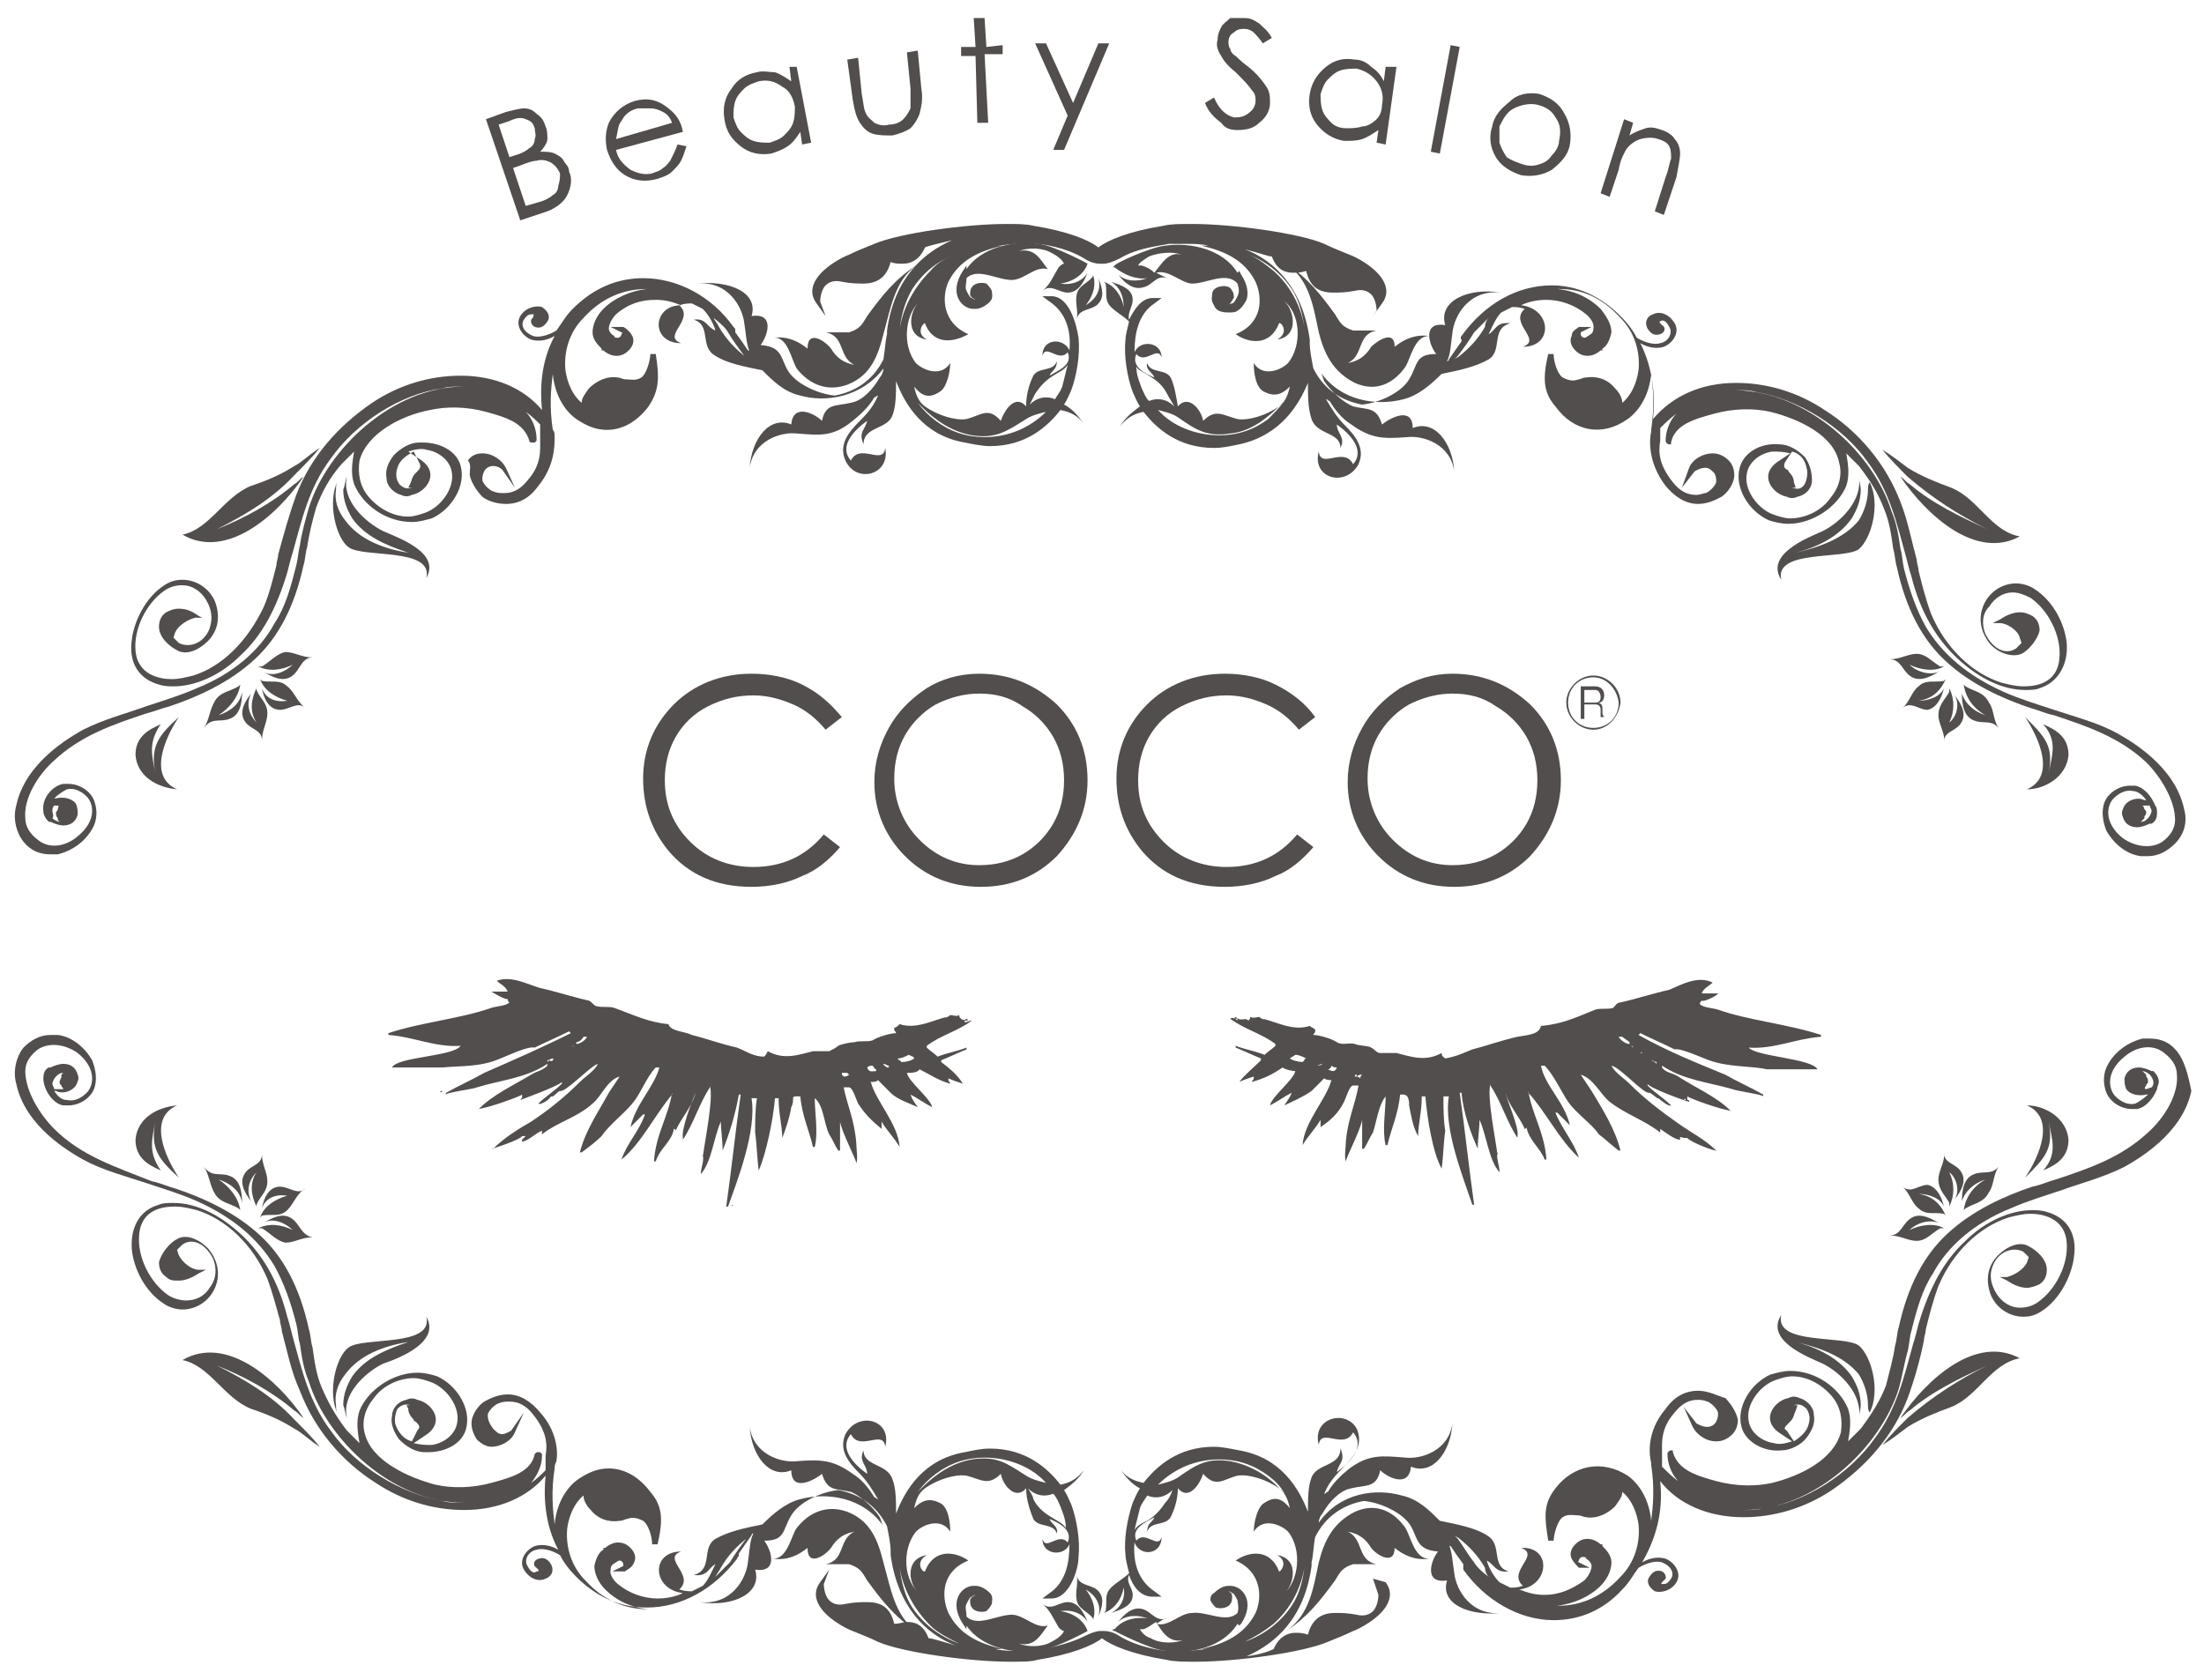 <?xml version="1.0" encoding="utf-8"?>
<!-- Generator: Adobe Illustrator 23.0.3, SVG Export Plug-In . SVG Version: 6.00 Build 0)  -->
<svg version="1.1" id="レイヤー_1" xmlns="http://www.w3.org/2000/svg" xmlns:xlink="http://www.w3.org/1999/xlink" x="0px"
	 y="0px" viewBox="0 0 122 93" enable-background="new 0 0 122 93" xml:space="preserve">
<g>
	<g>
		<path fill="#514E4D" d="M120.9,44.8c-0.5-2.4-3-3.8-3.7-4.2c-1.1-0.6-2.3-0.9-3.5-1.3c-0.9-0.3-1.9-0.6-2.8-1
			c-2-0.9-3.4-2.1-4.3-3.6c-0.5-0.9-0.9-2-1.2-3.2c-0.1-0.4-0.1-0.8-0.2-1.1c-0.1-0.7-0.2-1.4-0.5-2.1c-1-3.2-4.6-6.6-8.6-6.7
			c0.1,0,0.1,0,0.1,0c0.3,0,0.7,0,1,0.1c2.3,0.4,4.8,1.9,6.2,3.9c1.2,1.6,1.6,3.4,2.1,5.2c0.1,0.4,0.2,0.8,0.3,1.1
			c0.5,2,1.4,3.5,2.6,4.6c1.2,1.1,2.5,1.7,3.7,1.7c0.3,0,0.6,0,0.8-0.1c1-0.3,1.6-1.3,1.5-2.5c-0.1-1-0.7-2.3-1.8-3
			c-0.3-0.2-0.7-0.3-1-0.3c-0.8,0-1.5,0.5-1.8,1.2c-0.3,0.7-0.2,1.5,0.4,2.2c0.5,0.5,1.2,0.7,1.7,0.5c0.4-0.2,0.9-0.8,1-1.3
			c0-0.3-0.1-0.6-0.4-0.8c-0.2-0.1-0.4-0.2-0.7-0.2c-0.4,0-0.8,0.2-1.1,0.4l-0.4,0.2l0.4,0c0.4,0,1,0.4,1.1,0.8l0.1,0.3
			c-0.1,0.1-0.2,0.2-0.3,0.3c-0.6,0.4-1.3,0-1.7-0.8c-0.2-0.5-0.2-1.1,0.2-1.5c0.3-0.5,0.8-0.8,1.3-0.8c0.3,0,0.6,0.1,1,0.3
			c1,0.7,1.7,2.1,1.6,3.3c-0.1,1.5-1.4,1.6-2,1.6c-0.4,0-0.8-0.1-1.2-0.2c-1.6-0.5-3.1-1.9-3.9-3.8c-0.3-0.8-0.5-1.6-0.7-2.4
			c0-0.2-0.1-0.4-0.1-0.6c-0.3-1.1-0.5-2.2-0.9-3.2c-0.8-2.1-2.3-3.9-4.2-5.1c-1.5-1-3.2-1.5-4.9-1.5c-1.9,0-3.5,0.7-4.6,2
			c0.1-1,0.1-2.6-0.7-4.2c0.5,0.3,1,0.3,1.3,0.2c0.5-0.2,0.9-0.8,0.6-1.3c-0.3-0.5-0.8-0.7-1.2-0.5c-0.3,0.1-0.5,0.4-0.3,0.8
			c0.2,0.3,0.4,0.4,0.7,0.3c0.3-0.1,0.3-0.4,0.1-0.5c-0.1-0.1-0.2-0.2-0.1-0.2c0.1-0.1,0.3-0.1,0.5,0.3c0.2,0.3,0,0.8-0.5,0.9
			c-0.3,0.1-0.8,0-1.3-0.3c-0.2-0.4-0.5-0.8-0.9-1.2c-1.1-1.1-2.4-1.7-3.8-1.7c-1.9,0-3.7,1-5,2.8c0,0-0.1,0.1,0,0.2l0,0.1
			c-0.2,0.3-0.5,0.7-0.7,1c0,0,0,0.1-0.1,0.1c0.2-0.4,0.2-0.9,0.3-1.6c0.1-0.9,0.9-2.4,2.7-2.2c-1.9-0.3-3.5,0.5-3.1,1.8
			c-1.3-0.2-0.9,1.1-0.5,1.6c-1.2,0-1,0.6-1.5,1.4c-0.4,0.7-1.6,1.3-2.6,1.4c-1.1-0.2-2.1-0.8-2.7-2c-0.1-0.5-0.2-1-0.2-1.4l0-0.2
			c-0.4-2.9-2-4.4-3.6-5c0.8,0.2,1.3,0.4,1.5,0.4c0.3,0.8,0.8,0.9,1.2,0.9c0.2,0,0.4,0,0.7-0.1c0.2,0.8,0.6,1.2,1.5,1.2
			c0.3,0,0.7,0,1.2-0.1c0.4-0.1,0.7,0,0.9,0.2c0.3,0.3,0.3,0.9,0.3,0.9L76,17.5l0.5-0.7c0.3-0.4,0.3-0.8,0.1-1.2
			c-0.4-0.8-1.6-1.4-1.9-1.5l0,0c-0.5-0.2-1-0.4-1.4-0.6c-1.4-0.6-5.1-1.1-7.3-1.1c-0.7,0-1.2,0-1.6,0.1c-1.9,0.3-3.1,0.8-3.6,1.2
			c-0.5-0.4-1.7-0.9-3.6-1.2c-0.4-0.1-0.9-0.1-1.5-0.1c-2.2,0-5.9,0.5-7.3,1.1c-0.5,0.2-1,0.4-1.4,0.6l0,0c-0.3,0.1-1.5,0.7-1.9,1.5
			c-0.2,0.4-0.2,0.8,0.1,1.2l0.5,0.7l-0.3-0.8c0,0,0-0.6,0.3-0.9c0.2-0.2,0.5-0.3,0.9-0.2c0.5,0.1,0.9,0.1,1.2,0.1
			c0.8,0,1.3-0.4,1.5-1.2c0.2,0.1,0.4,0.1,0.7,0.1c0.4,0,0.9-0.2,1.2-0.9c0.2-0.1,0.7-0.2,1.5-0.4c-1.6,0.7-3.2,2.1-3.6,5l0,0.2
			c-0.1,0.4-0.1,0.8-0.2,1.4c-0.6,1.2-1.6,1.8-2.7,2c-1-0.1-2.2-0.7-2.6-1.4c-0.4-0.7-0.3-1.3-1.5-1.4c0.4-0.5,0.8-1.8-0.5-1.6
			c0.4-1.3-1.2-2-3.1-1.8c1.8-0.2,2.6,1.3,2.7,2.2c0.1,0.6,0.1,1.1,0.3,1.6c0,0,0-0.1-0.1-0.1c-0.2-0.3-0.4-0.6-0.7-1l0-0.1
			c0-0.1,0-0.1-0.1-0.2c-1.2-1.7-3.1-2.7-5-2.7c-1.5,0-2.8,0.6-3.9,1.7c-0.4,0.4-0.6,0.8-0.9,1.2c-0.5,0.3-1,0.4-1.3,0.3
			c-0.5-0.2-0.7-0.6-0.5-0.9c0.2-0.3,0.3-0.3,0.5-0.3c0.1,0,0,0.1,0,0.2c-0.2,0.1-0.1,0.4,0.1,0.5c0.3,0.1,0.5,0,0.7-0.3
			c0.2-0.3,0-0.6-0.3-0.8c-0.3-0.1-0.9,0-1.2,0.5c-0.3,0.5,0.1,1.1,0.6,1.3c0.3,0.1,0.8,0.1,1.3-0.2c-0.8,1.5-0.8,3-0.7,4.1
			c-1-1.2-2.6-1.9-4.5-1.9c-1.7,0-3.4,0.5-4.9,1.5c-1.9,1.3-3.4,3-4.2,5.1c-0.4,1.1-0.7,2.2-1,3.3c0,0.2-0.1,0.4-0.1,0.6
			c-0.2,0.8-0.4,1.6-0.7,2.3c-0.9,1.9-2.3,3.3-3.9,3.8c-0.4,0.1-0.8,0.2-1.2,0.2c-0.6,0-1.9-0.2-2-1.6c-0.1-1.2,0.6-2.6,1.6-3.3
			c0.3-0.2,0.6-0.3,1-0.3c0.5,0,1,0.3,1.3,0.8c0.3,0.5,0.4,1,0.2,1.6c-0.3,0.8-1.1,1.1-1.7,0.8c-0.1-0.1-0.2-0.2-0.3-0.3l0.1-0.3
			c0.2-0.4,0.7-0.7,1.1-0.8l0.4,0L11,34.1c-0.3-0.2-0.6-0.4-1.1-0.4c-0.3,0-0.5,0.1-0.7,0.2c-0.3,0.2-0.4,0.5-0.4,0.8
			c0,0.6,0.6,1.1,1,1.3c0.5,0.3,1.2,0,1.7-0.5c0.6-0.6,0.7-1.4,0.4-2.2c-0.3-0.7-1-1.2-1.8-1.2c-0.4,0-0.7,0.1-1,0.3
			c-1.1,0.7-1.7,2.1-1.8,3c-0.2,1.3,0.4,2.2,1.5,2.5c0.3,0.1,0.6,0.1,0.8,0.1l0,0c1.2,0,2.6-0.6,3.7-1.7c1.2-1.1,2-2.6,2.6-4.6
			c0.1-0.4,0.2-0.8,0.3-1.1c0.5-1.8,0.9-3.6,2.1-5.2c1.4-2,3.9-3.6,6.2-3.9c0.3-0.1,0.7-0.1,1-0.1c0.1,0,0.1,0,0.2,0
			c-4,0-7.6,3.5-8.6,6.7c-0.2,0.7-0.4,1.4-0.5,2.1c-0.1,0.4-0.1,0.7-0.2,1.1c-0.3,1.2-0.6,2.3-1.2,3.2c-0.8,1.5-2.3,2.8-4.3,3.6
			c-0.9,0.4-1.9,0.7-2.8,1c-1.1,0.4-2.3,0.7-3.5,1.3c-0.7,0.4-3.2,1.8-3.7,4.2c-0.2,0.7,0,1.5,0.4,2c0.4,0.5,0.9,0.7,1.5,0.7l0,0
			c0.1,0,0.3,0,0.4,0c0.8-0.2,1.5-0.7,1.9-1.4c0.3-0.5,0.3-1.1,0.1-1.6c-0.2-0.5-0.8-0.9-1.4-0.9c-0.1,0-0.2,0-0.3,0
			c-0.6,0.1-1.2,0.8-1.1,1.5c0,0.2,0.1,0.4,0.3,0.6l0.1,0c0.2,0.1,0.5,0.2,0.7,0.2c0.4,0,0.7-0.2,0.8-0.6c0-0.2,0-0.4-0.1-0.6
			c-0.2-0.3-0.7-0.4-1.1-0.3l-0.1,0c0.2-0.2,0.5-0.4,0.7-0.5c0.4-0.1,0.8,0.1,1.1,0.4c0.2,0.2,0.3,0.5,0.3,0.8c0,0.5-0.3,1-0.8,1.4
			c-0.7,0.6-1.6,0.7-2.2,0.2c-0.4-0.3-0.7-0.7-0.7-1.2c-0.1-1.1,0.7-2.4,1.6-3.2c1.5-1.4,3.3-2,5.1-2.6c0.4-0.1,0.9-0.3,1.3-0.4
			c1.5-0.5,3.3-1.3,4.7-2.6c1.3-1.2,2.2-2.9,2.7-5.2c0.1-0.3,0.1-0.7,0.2-1c0.1-0.7,0.3-1.5,0.5-2.2c0.3-0.8,0.7-1.6,1.4-2.4l0,0v0
			c0.2-0.2,0.4-0.4,0.6-0.6c0,0,0.1-0.1,0.1-0.1c-0.1,0.6-0.2,1.2,0,1.8c0.5,1.2,1.8,2.1,3.2,2.1c0.4,0,0.7-0.1,1.1-0.2
			c1.1-0.5,1.9-1.8,1.6-2.9c-0.2-0.8-1.1-1.3-2.1-1.3c-0.1,0-0.1,0-0.2,0c-0.5,0-1,0.3-1.4,0.7c-0.3,0.4-0.5,0.8-0.4,1.3
			c0,0.4,0.4,0.8,0.8,0.9c0.2,0.1,0.4,0.1,0.6,0c0.5-0.1,0.9-0.5,1-0.9c0.1-0.4-0.1-0.8-0.6-1.1l-0.6-0.4c0.3-0.1,0.7-0.2,1-0.1
			c0.7,0.1,1.3,0.6,1.4,1.2c0.2,0.9-0.6,2-1.5,2.3c-0.3,0.1-0.6,0.2-0.9,0.2c-0.8,0-1.6-0.4-2.2-1.1c-0.5-0.6-0.6-1.3-0.5-2
			c0.4-1.5,2.3-2.5,3.9-2.8c0.9-0.2,2-0.2,3.1,0.1c1.1,0.3,2.1,0.6,2.4,1.6c0,0.1,0.1,0.1,0.2,0.1l0.1,0l0.1-0.1l0-0.1
			c0-0.5-0.2-1.1-0.6-1.5c0.3,0.2,0.6,0.5,0.8,0.7c0,0.1,0,0.1,0,0.2c0,0.2,0,0.3,0,0.4c0,0.1,0,0.1,0,0.2c0,0.6,0.1,1.4-0.7,2.3
			c-0.4,0.5-0.8,0.7-1.3,0.7c-0.2,0-0.4,0-0.6-0.1c-0.1,0-0.5-0.3-0.6-0.6c0-0.2,0-0.3,0.1-0.5c0.1-0.2,0.3-0.3,0.5-0.3
			c0.3,0,0.5,0.2,0.5,0.2l0.7,1l-0.5-1.1c-0.2-0.4-0.7-0.8-1.3-0.8c-0.3,0-0.6,0.1-0.8,0.4C26.1,25.7,26,26,26,26.3
			c0.1,0.5,0.5,1,0.7,1.2c0.1,0.1,0.6,0.4,1.3,0.4c0.7,0,1.3-0.3,1.8-1c0.9-1.1,0.9-2.2,0.9-2.7c0-0.2,0-0.3-0.1-0.4
			c-0.2-1.3-0.1-2.3,0-3.1c0.1,1.1,0.6,2,1.3,2.5c0.6,0.4,1.1,0.6,1.7,0.6c0.9,0,1.7-0.5,2.3-1.3c0.6-0.9,0.6-1.6,0.4-2.9l-0.3,0
			c0,0.3-0.2,1.1-0.5,1.3c-0.3,0.2-0.6,0.1-0.9,0.1c-0.1,0-0.3-0.1-0.4-0.1c-0.6-0.1-1.2,0.2-1.6,0.6c-0.2,0.3-0.4,0.5-0.4,0.8
			c-0.5-0.4-0.8-1.1-0.9-1.8c-0.1-1,0.2-2.1,1-2.9c1-1.1,2.2-1.6,3.5-1.6c-0.9,0.1-1.8,0.5-2.4,1.1c-0.4,0.4-0.6,0.9-0.6,1.3
			c0,0.4,0.3,0.7,0.5,0.9l0,0.1l0.1,0c0.1,0.1,0.4,0.3,0.7,0.3c0.3,0,0.5-0.1,0.7-0.3c0.3-0.3,0.3-0.6,0.2-0.8
			c-0.1-0.2-0.3-0.4-0.5-0.5c0,0,0,0,0,0l0,0c0,0,0,0-0.1,0h-0.6l0.6,0.3c0.1,0,0,0.1,0,0.1c0,0.1-0.1,0.2-0.2,0.2
			c-0.1,0-0.2,0-0.2-0.1c-0.2-0.1-0.3-0.3-0.3-0.4c0-0.4,0.4-0.8,0.4-0.8h0c0.7-0.6,1.4-0.8,2.2-0.8c0.5,0,0.9,0.1,1.4,0.3
			c0,0,0,0,0,0C36.1,16.9,36,19,37.7,19c-1.1-0.4,0.8-1.3-0.1-2.1c0.3-0.1,0.5-0.1,0.7-0.1c0.2,0.1,0.4,0.2,0.6,0.3
			c0.3,0.3,0.6,0.8,0.7,1.2c-0.5-0.2-0.5-0.7-1.2-0.6c1,0.3,0.3,1.5,1.2,2c0.6,0.4,1.6,0.6,2.6,0.8c0.6,0.6,1.2,1.2,2.1,1.4
			c1.4,0.4,3.4,0.1,4.6-1.5c0,0.2-0.1,0.4-0.2,0.5c-0.4,0.7-1,1.3-1.6,1.4c-0.8,0.2-1.4,0-1.6,1c-0.4-0.4-1.6-1-1.7,0.2
			c-1.2-0.5-2.2,0.8-2.3,2.4c0.2-1.5,1.7-2,2.6-1.9c1.3,0.1,2,0.2,3.1-0.7c0.5-0.4,0.9-0.8,1.2-1.3c0.1,0,0.1-0.1,0.2-0.1
			c-0.2,0.5-0.5,0.9-1,1.4c-0.6,0.6-1.2,1.3-0.8,2.2c0.6,1.3,2.5,0.8,2.2-0.7c-0.1,1-1.4-0.3-1.9,0.7c-0.7-0.8,0.2-1.7,0.9-2.2
			c-0.1,0.5-0.5,0.6-0.2,1.3c0-1,1.3-0.8,1.6-1.6c0.2-0.5,0.2-1.2,0.2-1.9c0.5,1.3,1.5,3,3.8,3.4c0.5,0.1,1,0.2,1.4,0.2
			c2,0,3.2-1.1,3.9-2c0.5,0.1,1,0.3,1.3,0.8c-0.3-0.5-0.7-0.9-1.1-1.1c0.2-0.3,0.3-0.6,0.4-0.8c0.3-0.8,0.5-2,0.4-2.9
			c-0.1-0.7-0.5-2.3-1.5-2.3l-0.5,0l0.4,0.3c0.9,0.6,1.2,1.6,1.1,2.7c-0.3-0.7-1.5-0.7-1.5,0.3c0.2-0.7,0.9,0.4,1.4-0.2
			c0.3,0.7-0.5,1-1,1.3c0.1-0.3,0.4-0.3,0.4-0.8c-0.2,0.6-1,0.3-1.3,0.8c-0.2,0.4-0.4,1-0.4,1.7c-0.6-0.7-1.2,0.2-1.4,0.8
			c-0.7-0.8-1.1-0.3-1.9-0.1c-0.6,0.1-1.6-0.2-2.3-0.7c-0.4-0.3-0.5-0.7-0.6-1.1c0.4,0.5,0.8,0.7,1.4,0.3c0.4-0.2,0.6-1.1,0.6-1.6
			c-0.5,0.8-1.5,0.4-1.9,0c-0.8-1-0.6-2.8,0.3-3.5c-0.6,0.4-1,2,0.3,2.2c-0.7-0.4-0.1-1-0.1-0.9c0.5,1.3,1.7,1,2.4,0.6
			c-1.4-0.6-1.5-2-1.1-2.9c0.6-1.2,1.7-1.7,3-2c-0.1,0-0.3,0-0.4,0c0.4,0,0.8-0.1,1.3-0.1c0.3,0,0.6,0,0.9,0c0.4,0,1.7,0.2,2.7,0.8
			c0.3,0.2,0.6,0.3,0.9,0.3c0.1,0,0.1,0,0.1,0c0,0,0.1,0,0.1,0c0.2,0,0.5-0.1,0.9-0.3c1-0.6,2.3-0.7,2.7-0.8c0.3,0,0.6,0,0.9,0
			c0.4,0,0.9,0,1.3,0.1c-0.1,0-0.3,0-0.4,0c1.3,0.3,2.4,0.8,3,2c0.4,0.9,0.4,2.3-1.1,2.9c0.7,0.5,1.9,0.7,2.4-0.6
			c0.1-0.1,0.6,0.5-0.1,0.9c1.3-0.2,0.9-1.8,0.3-2.2c1,0.7,1.1,2.5,0.3,3.5c-0.4,0.4-1.4,0.8-1.9,0c0,0.5,0.1,1.4,0.6,1.6
			c0.6,0.3,1,0.1,1.4-0.3c-0.1,0.4-0.2,0.8-0.6,1.1c-0.7,0.5-1.7,0.8-2.3,0.7c-0.8-0.2-1.2-0.6-1.9,0.1c-0.1-0.6-0.8-1.5-1.4-0.8
			c-0.1-0.6-0.2-1.2-0.4-1.6c-0.3-0.5-1.1-0.2-1.3-0.8c-0.1,0.4,0.3,0.5,0.4,0.8c-0.5-0.2-1.3-0.6-1-1.3c0.5,0.6,1.2-0.5,1.4,0.2
			c0-0.9-1.2-1-1.5-0.3c0-1,0.2-2.1,1.1-2.7l0.4-0.3l-0.5,0c-0.6,0-1,0.6-1.3,1.2c-0.1-0.4,0.2-0.7,0.2-1.1c0-0.6-0.6-0.8-1.2-1
			c0.5,0.3,0.7,0.8,0.7,1.4c-0.1-0.6-0.5-1.2-1.1-1.4c0,0,0.1,0.1,0.1,0.1c0.1,0.5-0.1,0.9,0.3,1.3c0.3,0.3,0.7,0.5,1,0.8
			c-0.1,0.4-0.2,0.8-0.2,1c-0.1,0.9,0.1,2.1,0.4,2.9c0.1,0.2,0.2,0.5,0.4,0.8c-0.4,0.3-0.8,0.6-1.1,1.1c0.4-0.5,0.8-0.7,1.3-0.8
			c0.7,0.9,1.9,2,3.9,2c0.5,0,0.9-0.1,1.4-0.2c2.3-0.5,3.3-2.2,3.8-3.4c0,0.7,0,1.4,0.2,2c0.3,0.9,1.6,0.7,1.6,1.6
			c0.3-0.6-0.2-0.8-0.2-1.3c0.7,0.5,1.6,1.4,0.9,2.2c-0.5-1-1.8,0.3-1.9-0.7c-0.4,1.5,1.5,2,2.2,0.7c0.4-0.9-0.2-1.6-0.8-2.2
			c-0.4-0.4-0.7-0.9-1-1.4c0.1,0,0.1,0.1,0.2,0.1c0.3,0.5,0.7,1,1.2,1.3c1.1,0.8,1.8,0.8,3.1,0.7c0.9-0.1,2.4,0.4,2.6,1.9
			c-0.1-1.6-1.1-2.9-2.3-2.4c0-1.2-1.2-0.6-1.7-0.2c-0.3-1-0.8-0.8-1.6-1c-0.5-0.2-1.2-0.8-1.6-1.4c-0.1-0.2-0.1-0.4-0.2-0.5
			c1.1,1.6,3.1,1.9,4.6,1.5c0.8-0.2,1.5-0.8,2.1-1.4c1-0.2,1.9-0.4,2.6-0.8c0.8-0.5,0.1-1.7,1.2-2c-0.8-0.1-0.8,0.4-1.2,0.6
			c0.2-0.4,0.4-0.9,0.7-1.2c0.2-0.1,0.4-0.2,0.6-0.3c0.2,0,0.4,0,0.7,0.1c-0.9,0.8,1,1.7-0.1,2.1c1.7,0,1.6-2.1-0.1-2.3c0,0,0,0,0,0
			c0.4-0.2,0.9-0.3,1.4-0.3c0.8,0,1.6,0.3,2.2,0.8c0,0,0.5,0.4,0.4,0.8c0,0.2-0.1,0.3-0.3,0.4c-0.1,0.1-0.2,0.1-0.2,0.1
			c-0.1,0-0.2-0.1-0.2-0.2c0,0,0-0.1,0-0.1l0.6-0.3h-0.6c0,0,0,0-0.1,0l0,0c0,0,0,0,0,0c-0.1,0.1-0.4,0.2-0.4,0.5
			c-0.1,0.2-0.1,0.5,0.2,0.8c0.2,0.2,0.4,0.3,0.7,0.3c0.3,0,0.6-0.2,0.7-0.3h0.1l0-0.1c0.2-0.1,0.4-0.4,0.5-0.9
			c0-0.4-0.2-0.8-0.6-1.3c-0.6-0.6-1.4-1-2.4-1.1c0,0,0.1,0,0.1,0c1.3,0,2.4,0.5,3.4,1.6c0.8,0.8,1.1,1.9,1,2.9
			c-0.1,0.7-0.4,1.4-0.9,1.8c0-0.3-0.2-0.6-0.4-0.8c-0.4-0.5-1-0.7-1.6-0.6c-0.2,0-0.3,0.1-0.4,0.1c-0.3,0.1-0.5,0.1-0.9-0.1
			c-0.3-0.2-0.5-0.9-0.5-1.3l-0.3,0c-0.3,1.3-0.3,2.1,0.4,2.9c1,1.4,2.6,1.7,4,0.7c0.7-0.5,1.2-1.4,1.3-2.5c0.1,0.7,0.2,1.8,0,3.1
			c0,0,0,0.1,0,0.1c-0.1,0.4-0.2,1.7,0.8,3c0.5,0.6,1.1,1,1.8,1c0.6,0,1.1-0.3,1.3-0.4c0.3-0.2,0.7-0.7,0.7-1.2
			c0-0.3-0.1-0.6-0.3-0.8c-0.2-0.2-0.5-0.4-0.9-0.4c-0.5,0-1.1,0.3-1.3,0.8L93.1,27l0.7-0.9c0,0,0.3-0.2,0.6-0.2
			c0.2,0,0.3,0.1,0.5,0.3c0.1,0.2,0.1,0.3,0.1,0.5c-0.1,0.3-0.5,0.6-0.6,0.6c-0.1,0-0.3,0.1-0.5,0.1c-0.5,0-0.9-0.2-1.3-0.7
			c-0.8-1-0.8-1.7-0.7-2.3c0-0.1,0-0.1,0-0.2c0-0.1,0-0.2,0-0.4c0,0,0-0.1,0-0.1c0.3-0.3,0.5-0.5,0.9-0.8c-0.4,0.4-0.6,1-0.6,1.5
			c0,0.1,0.1,0.2,0.2,0.2l0.1,0l0-0.1c0.2-1,1.3-1.3,2.4-1.6c1.1-0.3,2.2-0.3,3.1-0.1c1.6,0.4,3.5,1.3,3.8,2.8c0.2,0.7,0,1.4-0.5,2
			c-0.5,0.7-1.4,1.1-2.2,1.1c-0.3,0-0.6-0.1-0.9-0.2c-0.9-0.3-1.7-1.4-1.5-2.3c0.1-0.6,0.7-1.1,1.4-1.2c0.3,0,0.6,0,1,0.1l-0.6,0.4
			c-0.5,0.3-0.7,0.7-0.6,1.1c0.1,0.4,0.5,0.8,1,0.9c0.2,0.1,0.4,0.1,0.6,0c0.5-0.1,0.8-0.5,0.8-0.9c0-0.4-0.1-0.9-0.4-1.3
			c-0.4-0.4-0.9-0.7-1.4-0.7c-1.1-0.1-2,0.5-2.2,1.3c-0.3,1.1,0.5,2.4,1.6,2.9c0.3,0.1,0.7,0.2,1.1,0.2c1.3,0,2.7-0.9,3.2-2.1
			c0.2-0.6,0.1-1.2,0-1.8c0,0,0.1,0.1,0.1,0.1c0.2,0.2,0.4,0.4,0.6,0.6l0,0c0.7,0.9,1.1,1.6,1.4,2.4c0.3,0.7,0.4,1.5,0.5,2.2
			c0.1,0.3,0.1,0.7,0.2,1c0.5,2.3,1.4,4,2.7,5.2c1.4,1.3,3.2,2.1,4.7,2.6c0.4,0.1,0.8,0.3,1.3,0.4c1.8,0.6,3.6,1.2,5.1,2.6
			c0.8,0.8,1.6,2.1,1.6,3.2c0,0.5-0.3,0.9-0.7,1.2c-0.6,0.4-1.5,0.3-2.2-0.2c-0.5-0.4-0.8-0.9-0.8-1.4c0-0.3,0.1-0.6,0.3-0.8
			c0.3-0.3,0.7-0.5,1.1-0.4c0.2,0,0.5,0.2,0.7,0.5l-0.1,0c-0.4-0.2-0.9,0-1.1,0.3c-0.1,0.2-0.2,0.4-0.1,0.6c0.1,0.4,0.4,0.6,0.8,0.6
			c0.2,0,0.5-0.1,0.7-0.2l0.1,0l0,0c0.2-0.1,0.3-0.3,0.3-0.6c0-0.1,0-0.3-0.1-0.4l0,0l0,0c-0.2-0.5-0.6-1-1.1-1.1
			c-0.1,0-0.2,0-0.3,0c-0.6,0-1.2,0.4-1.4,0.9c-0.2,0.5-0.1,1.1,0.1,1.6c0.4,0.7,1.1,1.3,1.9,1.4c0.1,0,0.3,0,0.4,0
			c0.6,0,1.1-0.3,1.5-0.7C120.9,46.2,121.1,45.5,120.9,44.8z M3.2,44.6C3.3,44.6,3.3,44.6,3.2,44.6c0.1,0,0,0.1,0,0.2
			c0,0.1-0.1,0.1-0.1,0.2c0,0.1,0,0.2,0.1,0.3l0,0.1l0,0c0,0,0.1,0.1,0.1,0.1c-0.1,0-0.3-0.1-0.4-0.2C3,45.2,2.9,45,2.9,44.9
			c0-0.1,0-0.2,0.1-0.3H3.2z M23.2,25.6c0.1,0.2,0.1,0.3-0.1,0.5c0,0-0.1,0.1-0.1,0.1c-0.2,0.2-0.2,0.4-0.3,0.6l-0.1,0.2l0.2,0h0
			c-0.3,0.1-0.5,0-0.7-0.2c-0.2-0.3-0.2-0.6-0.1-0.9c0.1-0.4,0.5-0.7,0.9-0.9L23.2,25.6z M41.2,19.7c-0.5-0.4-1-0.9-1.4-1.6
			c-0.1-0.2-0.2-0.3-0.3-0.5c0.4,0.3,0.7,0.6,0.8,0.8c0.3,0.5,0.6,0.9,0.9,1.3c0.1,0.1,0.1,0.1,0.2,0.2
			C41.4,19.8,41.3,19.7,41.2,19.7z M57.3,21.8c0.2-0.3,0.5-0.7,1-1c0.3-0.2,0.6-0.3,0.8-0.6c-0.1,0.4-0.2,0.8-0.3,1.2
			c-0.1,0.3-0.3,0.5-0.4,0.7c-0.5-0.2-1-0.1-1.4,0.3C57.1,22.2,57.2,22,57.3,21.8z M53.8,24.1c1.3,0.2,1.9-0.2,3-0.9
			c0.3-0.2,0.7-0.3,1.1-0.4c-0.9,0.9-2.1,1.4-3.4,1.4c-1,0-1.9-0.3-2.7-0.9c-0.4-0.3-0.7-0.6-1-1c0.1,0.1,0.1,0.1,0.2,0.2
			C51.8,23.3,52.7,23.9,53.8,24.1z M51.5,15c-0.9,0.9-1.5,2-1.7,3.2c0.1-0.8,0.3-1.5,0.7-2.2c0.6-0.9,1.4-1.6,2.6-2
			C52.5,14.2,51.9,14.5,51.5,15z M70.5,15c-0.5-0.4-1-0.8-1.6-1c1.1,0.4,2,1.1,2.6,2c0.4,0.6,0.6,1.4,0.7,2.1
			C72,16.9,71.4,15.8,70.5,15z M68.1,24c1.1-0.1,2-0.8,2.8-1.6c0.1-0.1,0.1-0.1,0.2-0.2c-0.3,0.4-0.6,0.7-0.9,1
			c-0.8,0.6-1.7,0.9-2.7,0.9c-1.3,0-2.6-0.5-3.4-1.4c0.4,0.1,0.8,0.2,1.1,0.4C66.2,23.8,66.8,24.2,68.1,24z M63.6,20.8
			c0.5,0.3,0.8,0.6,1,1c0.1,0.2,0.3,0.5,0.4,0.7c-0.4-0.4-0.9-0.5-1.4-0.3c-0.2-0.2-0.3-0.5-0.4-0.7c-0.1-0.3-0.3-0.7-0.3-1.2
			C63,20.5,63.3,20.6,63.6,20.8z M82.2,18.1c-0.4,0.7-0.9,1.2-1.4,1.6c-0.1,0.1-0.2,0.1-0.3,0.2c0.1-0.1,0.1-0.1,0.2-0.2
			c0.3-0.4,0.6-0.8,0.9-1.3c0.2-0.2,0.5-0.5,0.8-0.8C82.3,17.7,82.2,17.9,82.2,18.1z M98.8,25.6l0.4-0.6c0.4,0.1,0.7,0.4,0.8,0.9
			c0.1,0.3,0,0.7-0.1,0.9c-0.2,0.3-0.4,0.3-0.7,0.2c0,0,0,0,0,0l0.2,0l-0.1-0.3c0-0.2-0.1-0.4-0.3-0.6c0-0.1-0.1-0.1-0.1-0.1
			C98.8,25.9,98.7,25.9,98.8,25.6z M119,44.6c0,0.1,0.1,0.2,0.1,0.3c0,0.1-0.1,0.3-0.2,0.4c-0.1,0.1-0.2,0.2-0.4,0.2
			c0,0,0.1-0.1,0.1-0.1l0.1-0.1l0-0.1c0,0,0.1-0.1,0.1-0.2c0-0.1,0-0.1-0.1-0.2c0-0.1-0.1-0.2-0.1-0.2c0,0,0,0,0.1,0c0,0,0,0,0,0
			L119,44.6z"/>
		<path fill="#514E4D" d="M103.4,27.1c0,0.6-0.2,1.2-0.5,1.7c-0.8,1-2.2,1.5-3.5,1.8c0,0,0,0,0,0c1.2-0.3,2.4-0.9,3.1-1.9
			c0.3-0.5,0.5-1,0.5-1.6c0-0.2-0.1-0.5-0.1-0.7c0.2,1.3-1,2.5-2,3c-0.9,0.4-3.2,1.3-2.3,2.7c-0.4-1.7,3.5-1.1,4.3-1.7
			c0.7-0.6,1.2-2.5,0.6-3.7C103.4,26.8,103.4,27,103.4,27.1z"/>
		<path fill="#514E4D" d="M110,29.3C110,29.3,110,29.3,110,29.3c-1.5-0.7-3-1.4-4.3-2.5c-0.2-0.1-0.3-0.3-0.5-0.4
			c1.5,2.2,4.2,4.6,6.6,3.3c-1.6-0.3-2.3-2.1-3.8-2.7c-0.8-0.3-1.6-0.6-2.4-1.1c-0.4-0.3-0.9-0.7-1.4-1c0.4,0.5,0.9,1,1.4,1.5
			C107,27.6,108.4,28.5,110,29.3z"/>
		<path fill="#514E4D" d="M113.1,40.1c0.8,0.9,0.5,1.7,0.3,2.7c0.3-1.5-0.2-2-1.3-3.1c0.8,1.2,1.7,3.3,0.1,4c1,0,2.2-0.7,2.3-1.9
			C114.5,40.8,113.8,40.4,113.1,40.1z"/>
		<path fill="#514E4D" d="M105.7,37.4c0.5,0.4,1.1,0.1,1.6-0.2c-0.5,0.2-1.2,0-1.6-0.4c0.6,0.3,1.4,0.4,1.9,0.1c-0.1,0-0.1,0-0.2,0
			c-0.5-0.3-0.8-0.7-1.3-0.7c-0.5,0-0.9,0.3-1.5,0.3C105.2,36.5,105.3,37.1,105.7,37.4z"/>
		<path fill="#514E4D" d="M107.6,38.1c-0.2,0.5-0.9,0.7-1.4,0.7c0.7-0.1,1.2-0.5,1.5-1.2c0,0-0.1,0.1-0.1,0.1
			c-0.5,0.1-1-0.1-1.4,0.3c-0.4,0.3-0.5,0.9-0.9,1.2c0.5-0.4,0.9,0.1,1.4,0.1C107.2,39.2,107.5,38.6,107.6,38.1z"/>
		<path fill="#514E4D" d="M107.9,40c0.3-0.6,0.3-1.3,0-1.9c0,0,0,0.1,0,0.2c-0.2,0.4-0.6,0.7-0.6,1.3c0,0.5,0.4,1,0.3,1.5
			c0-0.6,0.6-0.6,0.9-1c0.4-0.5,0.1-1.1-0.3-1.6C108.5,39,108.3,39.7,107.9,40z"/>
		<path fill="#514E4D" d="M108.8,38c0,0-0.1-0.1-0.1-0.1c0.1,0.7,0.5,1.3,1.2,1.7c-0.6-0.2-1.1-0.6-1.3-1.2c0,0.6,0.1,1.3,0.7,1.5
			c0.5,0.2,1-0.1,1.4,0.5c-0.4-0.5-0.3-1.1-0.6-1.5C109.8,38.3,109.3,38.3,108.8,38z"/>
		<path fill="#514E4D" d="M21.2,29.4c-1-0.5-2.3-1.7-2-3c-0.1,0.2-0.1,0.5-0.2,0.7c0,0.6,0.2,1.1,0.5,1.6c0.7,1,1.9,1.5,3.1,1.9
			c0,0,0,0,0,0c-1.3-0.2-2.7-0.7-3.5-1.8c-0.4-0.5-0.6-1.1-0.5-1.7c0-0.2,0-0.3,0.1-0.5c-0.6,1.2-0.1,3.2,0.6,3.7
			c0.8,0.6,4.7,0,4.3,1.7C24.4,30.6,22.1,29.8,21.2,29.4z"/>
		<path fill="#514E4D" d="M16.8,26.4c-0.2,0.1-0.3,0.3-0.5,0.4c-1.3,1.1-2.8,1.9-4.3,2.5c0,0,0,0,0,0c1.6-0.8,3.1-1.7,4.3-3
			c0.5-0.5,1-1,1.4-1.5c-0.5,0.3-1,0.8-1.4,1c-0.8,0.5-1.5,0.8-2.4,1.1c-1.5,0.6-2.3,2.4-3.8,2.7C12.5,31,15.3,28.6,16.8,26.4z"/>
		<path fill="#514E4D" d="M8.6,42.8c-0.2-1-0.4-1.7,0.3-2.7c-0.7,0.3-1.4,0.7-1.4,1.7c0.1,1.2,1.2,1.8,2.3,1.9
			c-1.6-0.7-0.7-2.8,0.1-4C8.8,40.7,8.3,41.3,8.6,42.8z"/>
		<path fill="#514E4D" d="M14.5,36.9c-0.1,0-0.1,0-0.2,0c0.6,0.3,1.3,0.2,1.9-0.1c-0.4,0.4-1.1,0.7-1.6,0.4c0.5,0.3,1.1,0.6,1.6,0.2
			c0.4-0.3,0.5-1,1.1-1c-0.6,0-1-0.3-1.5-0.3C15.3,36.2,15,36.6,14.5,36.9z"/>
		<path fill="#514E4D" d="M15.9,38c-0.4-0.4-0.9-0.2-1.4-0.3c0,0-0.1-0.1-0.1-0.1c0.2,0.6,0.8,1,1.5,1.2c-0.6,0.1-1.2-0.1-1.4-0.7
			c0.1,0.6,0.4,1.2,1,1.2c0.5,0,1-0.5,1.4-0.1C16.4,38.8,16.3,38.3,15.9,38z"/>
		<path fill="#514E4D" d="M14.2,38.1c-0.3,0.6-0.4,1.3,0,1.9c-0.4-0.4-0.6-1-0.3-1.6c-0.4,0.5-0.7,1.1-0.3,1.6
			c0.3,0.4,0.9,0.4,0.9,1c0-0.6,0.3-1,0.3-1.5c0-0.6-0.4-0.8-0.6-1.3C14.2,38.2,14.2,38.2,14.2,38.1z"/>
		<path fill="#514E4D" d="M12.1,39.6c0.6-0.4,1.1-1,1.2-1.7c0,0-0.1,0.1-0.1,0.1c-0.5,0.3-1,0.3-1.3,0.8c-0.3,0.5-0.3,1-0.6,1.5
			c0.4-0.6,0.9-0.3,1.4-0.5c0.6-0.2,0.7-0.9,0.7-1.5C13.3,39,12.7,39.4,12.1,39.6z"/>
		<path fill="#514E4D" d="M57.7,16.1c0.5-0.4,0.9,0.1,1.4,0.1c0.6,0,0.9-0.6,1.1-1.1c-0.3,0.5-0.9,0.7-1.5,0.6
			c0.7-0.1,1.3-0.5,1.5-1.1c0.2,0.1-1.8-1-2.7-1.1c-1.4-0.2-3.2,0.2-4,1.4l0-0.2l-0.2,0.3c-0.4,0.6-0.4,1.1-0.3,1.4
			c0.1,0.3,0.3,0.5,0.5,0.6c0.2,0.1,0.3,0.1,0.5,0.1c0.3,0,0.6-0.2,0.8-0.4c0.2-0.2,0.1-0.5,0.1-0.6c-0.1-0.2-0.2-0.3-0.3-0.4
			c-0.3-0.1-0.7,0-0.8,0.2c-0.1,0.1-0.1,0.3-0.1,0.4c0,0.1,0.1,0.2,0.3,0.3c0,0,0,0,0.1,0c-0.1,0-0.2,0-0.3-0.1
			c-0.1,0-0.2-0.2-0.3-0.4c-0.1-0.2,0-0.4,0-0.7c0.6-0.6,1.7,0.1,2.5,0.1c0.7,0,1.3-0.8,2-0.6c-0.4-0.5-0.7-1.2-1.6-1
			c0.5-0.2,1.3-0.2,1.8,0.1c0.4,0.2,0.6,0.4,0.7,0.6c-0.1,0-0.2,0.1-0.3,0.2C58.3,15.3,58.1,15.8,57.7,16.1z"/>
		<path fill="#514E4D" d="M60.1,16.9c0.4-0.5,0.6-1.1,0.4-1.7c0,0,0,0.1,0,0.1c-0.3,0.4-0.8,0.5-0.9,1c-0.1,0.5,0.1,0.9,0,1.4
			c0.1-0.6,0.7-0.5,1.1-0.8c0.5-0.4,0.3-1,0.1-1.5C61,16.1,60.6,16.6,60.1,16.9z"/>
		<path fill="#514E4D" d="M75.9,19.2c-0.3,0.5-0.7,0.8-1.3,0.9c0.9-0.4,0.5-1.6,1.6-1.8c-0.2,0-1.2,0-1.3,0c-0.6-0.2-0.7-0.4-1-0.9
			c-0.8-1.1-1.5-2-2.7-2.8c1.3,0.9,1.5,2.4,1.8,3.8c0.3,1.2,0.8,2.2,2,2.8c1.1,0.5,2.1,0.1,2.8-0.9c0.3-0.5,0.5-1.7,1.3-1.7
			c-0.8-0.1-1.4,0.2-1.9,0.6C77.2,18.2,76.2,18.9,75.9,19.2z"/>
		<path fill="#514E4D" d="M76.2,18.3C76.2,18.3,76.2,18.3,76.2,18.3C76.2,18.3,76.2,18.3,76.2,18.3C76.2,18.3,76.2,18.3,76.2,18.3z"
			/>
		<path fill="#514E4D" d="M68.3,16.5c0-0.1,0-0.3-0.1-0.4c-0.1-0.3-0.5-0.3-0.8-0.2c-0.2,0.1-0.3,0.2-0.3,0.4c0,0.1-0.1,0.3,0.1,0.6
			c0.1,0.3,0.4,0.4,0.8,0.4c0.2,0,0.4,0,0.5-0.1c0.2-0.1,0.4-0.4,0.5-0.6c0.1-0.3,0.1-0.8-0.3-1.4L68.6,15l-0.1,0.1
			c-0.8-1.3-2.6-1.7-4-1.5c-0.9,0.1-2.8,1-2.8,1.1c0,0-0.1,0.1-0.1,0.1c0,0,0.1,0,0.2,0c0,0,0,0,0,0c-0.1,0-0.1,0-0.1,0
			c0.5,0.4,1.2,0.7,1.8,0.6c-0.5,0.2-1.2,0.2-1.6-0.2c0.3,0.4,0.8,0.9,1.4,0.7c0.5-0.1,0.7-0.7,1.3-0.5c-0.2-0.1-0.4-0.2-0.6-0.3
			c0.7-0.2,1.4,0.6,2,0.6c0.8,0,1.9-0.7,2.5,0c0.1,0.3,0.1,0.5,0,0.7c-0.1,0.2-0.2,0.4-0.3,0.4c-0.1,0-0.2,0.1-0.3,0.1
			c0,0,0,0,0.1,0C68.2,16.7,68.2,16.6,68.3,16.5z M63.9,15.1c-0.2-0.2-0.4-0.3-0.7-0.4c-0.1,0-0.1,0-0.2,0c0.1-0.2,0.3-0.3,0.6-0.5
			c0.5-0.2,1.3-0.3,1.8-0.1C64.7,13.9,64.3,14.6,63.9,15.1z"/>
		<path fill="#514E4D" d="M45.7,18.3C45.7,18.3,45.7,18.3,45.7,18.3C45.8,18.3,45.8,18.3,45.7,18.3C45.7,18.3,45.7,18.3,45.7,18.3z"
			/>
		<path fill="#514E4D" d="M44.1,20.4c0.7,0.9,1.7,1.3,2.8,0.9c1.3-0.5,1.7-1.6,2-2.8c0.4-1.4,0.6-2.9,1.8-3.8
			c-1.2,0.8-1.9,1.7-2.7,2.8c-0.3,0.5-0.4,0.7-1,0.9c-0.1,0-1.2,0-1.3,0c1.1,0.2,0.7,1.4,1.6,1.8c-0.6-0.1-1-0.4-1.3-0.9
			c-0.3-0.4-1.3-1.1-1.3,0c-0.5-0.4-1.1-0.7-1.9-0.6C43.6,18.6,43.8,19.9,44.1,20.4z"/>
	</g>
	<g>
		<path fill="#514E4D" d="M120.5,58.2c-0.4-0.5-0.9-0.7-1.5-0.7c-0.1,0-0.3,0-0.4,0c-0.8,0.2-1.5,0.7-1.9,1.4
			c-0.3,0.5-0.3,1.1-0.1,1.6c0.2,0.5,0.8,0.9,1.4,0.9c0.1,0,0.2,0,0.3,0c0.5-0.1,0.9-0.6,1.1-1.1l0,0h0c0-0.1,0.1-0.3,0.1-0.4
			c0-0.2-0.1-0.4-0.3-0.6l0,0l-0.1,0c-0.2-0.1-0.5-0.2-0.7-0.2c-0.4,0-0.7,0.2-0.8,0.6c0,0.2,0,0.4,0.1,0.6c0.2,0.3,0.7,0.4,1.1,0.3
			l0.1,0c-0.2,0.2-0.5,0.4-0.7,0.5c-0.4,0.1-0.8-0.1-1.1-0.4c-0.2-0.2-0.3-0.5-0.3-0.8c0-0.5,0.3-1,0.8-1.4c0.7-0.6,1.6-0.7,2.2-0.2
			c0.4,0.3,0.7,0.7,0.7,1.2c0.1,1.1-0.7,2.4-1.6,3.2c-1.5,1.4-3.3,2-5.1,2.6c-0.4,0.1-0.8,0.3-1.3,0.4c-1.5,0.5-3.3,1.3-4.7,2.6
			c-1.3,1.2-2.2,2.9-2.7,5.2c-0.1,0.3-0.1,0.7-0.2,1c-0.1,0.7-0.3,1.4-0.5,2.2c-0.3,0.8-0.8,1.6-1.4,2.4l0,0
			c-0.2,0.2-0.4,0.4-0.6,0.6c0,0-0.1,0.1-0.1,0.1c0.1-0.6,0.2-1.2,0-1.8c-0.5-1.2-1.8-2.1-3.2-2.1c-0.4,0-0.7,0.1-1.1,0.2
			c-1.1,0.5-1.9,1.8-1.6,2.9c0.2,0.8,1.2,1.4,2.2,1.3c0.5,0,1.1-0.3,1.4-0.7c0.3-0.4,0.5-0.8,0.4-1.3c0-0.4-0.4-0.8-0.8-0.9
			c-0.2-0.1-0.4-0.1-0.6,0c-0.5,0.1-0.9,0.5-1,0.9c-0.1,0.4,0.1,0.8,0.6,1.1l0.6,0.4c-0.3,0.1-0.7,0.2-1,0.1
			c-0.7-0.1-1.3-0.6-1.4-1.2c-0.2-0.9,0.6-2,1.5-2.3c0.3-0.1,0.6-0.2,0.9-0.2c0.8,0,1.6,0.4,2.2,1.1c0.5,0.6,0.6,1.3,0.5,2
			c-0.4,1.5-2.2,2.4-3.8,2.8c-0.9,0.2-2,0.2-3.1-0.1c-1.1-0.3-2.1-0.6-2.4-1.6l0-0.1l-0.1,0c-0.1,0-0.2,0.1-0.2,0.2
			c0,0.5,0.2,1.1,0.6,1.5c-0.3-0.2-0.6-0.5-0.9-0.8c0,0,0-0.1,0-0.1c0-0.2,0-0.3,0-0.4c0-0.1,0-0.1,0-0.2c0-0.6-0.1-1.4,0.7-2.3
			c0.4-0.5,0.8-0.7,1.3-0.7c0.3,0,0.5,0.1,0.5,0.1c0.1,0,0.5,0.3,0.6,0.6c0,0.2,0,0.3-0.1,0.5c-0.1,0.2-0.3,0.3-0.5,0.3
			c-0.3,0-0.6-0.2-0.6-0.2l-0.7-0.9l0.5,1.1c0.2,0.4,0.7,0.8,1.3,0.8c0.3,0,0.6-0.1,0.9-0.4c0.2-0.2,0.3-0.5,0.3-0.8
			c-0.1-0.5-0.5-1-0.7-1.2C95.1,77.3,94.6,77,94,77c-0.7,0-1.3,0.3-1.8,1c-1.1,1.3-0.9,2.6-0.8,3c0,0,0,0.1,0,0.1
			c0.2,1.3,0.1,2.3,0,3.1c-0.1-1.1-0.6-2-1.3-2.5c-1.4-0.9-3-0.6-4,0.7c-0.7,0.9-0.6,1.6-0.4,2.9l0.3,0c0-0.3,0.2-1.1,0.5-1.3
			c0.3-0.2,0.6-0.1,0.9-0.1c0.1,0,0.3,0.1,0.4,0.1c0.6,0.1,1.2-0.2,1.6-0.6c0.2-0.3,0.4-0.5,0.4-0.8c0.5,0.4,0.8,1.1,0.9,1.8
			c0.1,1-0.2,2.1-1,2.9c-1,1.1-2.2,1.6-3.4,1.6c0,0-0.1,0-0.1,0c0.9-0.1,1.8-0.5,2.4-1.1c0.4-0.4,0.6-0.9,0.6-1.3
			c0-0.4-0.3-0.7-0.5-0.9l0-0.1h-0.1c-0.1-0.1-0.4-0.3-0.7-0.3c-0.3,0-0.5,0.1-0.7,0.3c-0.3,0.3-0.3,0.6-0.2,0.8
			c0.1,0.2,0.3,0.4,0.4,0.5c0,0,0,0,0,0l0,0c0,0,0,0,0.1,0H88l-0.6-0.3c-0.1,0,0-0.1,0-0.1c0-0.1,0.1-0.2,0.2-0.2
			c0.1,0,0.2,0,0.2,0.1c0.2,0.1,0.3,0.3,0.3,0.4c0,0.4-0.4,0.8-0.4,0.8c-0.7,0.5-1.4,0.8-2.2,0.8c-0.5,0-0.9-0.1-1.4-0.3
			c0,0,0,0,0,0c1.7-0.2,1.8-2.4,0.1-2.3c1.1,0.4-0.8,1.3,0.1,2.1c-0.3,0.1-0.5,0.1-0.7,0.1c-0.2-0.1-0.4-0.2-0.6-0.3
			c-0.3-0.3-0.6-0.8-0.7-1.2c0.4,0.2,0.5,0.7,1.2,0.6c-1-0.3-0.3-1.5-1.2-2c-0.6-0.4-1.6-0.6-2.6-0.8c-0.6-0.6-1.2-1.2-2.1-1.4
			c-1.4-0.4-3.4-0.2-4.6,1.5c0-0.2,0.1-0.4,0.2-0.5c0.4-0.7,1-1.3,1.6-1.4c0.8-0.2,1.4,0,1.6-1c0.4,0.4,1.6,1,1.7-0.2
			c1.2,0.5,2.2-0.8,2.3-2.4c-0.2,1.5-1.7,2-2.6,1.9c-1.3-0.1-2-0.2-3.1,0.6c-0.5,0.4-0.9,0.8-1.2,1.3c-0.1,0-0.1,0.1-0.2,0.1
			c0.2-0.5,0.5-0.9,1-1.4c0.6-0.6,1.2-1.3,0.8-2.2C74.5,78,72.6,78.5,73,80c0.1-1,1.4,0.3,1.9-0.7c0.7,0.8-0.2,1.7-0.9,2.2
			c0.1-0.5,0.5-0.6,0.2-1.3c0,1-1.3,0.8-1.6,1.6c-0.2,0.5-0.2,1.2-0.2,1.9c-0.5-1.3-1.5-3-3.8-3.4c-0.5-0.1-1-0.2-1.4-0.2
			c-2,0-3.2,1.1-3.9,2c-0.5-0.1-1-0.3-1.3-0.8c0.3,0.5,0.7,0.9,1.1,1.1c-0.2,0.3-0.3,0.6-0.4,0.8c-0.3,0.9-0.5,2-0.4,2.9
			c0,0.2,0.1,0.6,0.2,1c-0.3,0.3-0.7,0.5-1,0.8c-0.4,0.4-0.2,0.8-0.3,1.3c0,0-0.1,0.1-0.1,0.1c0.6-0.2,1-0.8,1.1-1.4
			c0.1,0.5-0.1,1.1-0.7,1.4c0.6-0.2,1.2-0.4,1.2-1c0-0.4-0.4-0.7-0.2-1.1c0.2,0.6,0.6,1.2,1.3,1.2l0.5,0l-0.4-0.3
			c-0.9-0.6-1.2-1.6-1.1-2.7c0.3,0.8,1.5,0.7,1.5-0.3c-0.2,0.7-0.9-0.4-1.4,0.2c-0.3-0.7,0.5-1,1-1.3c-0.1,0.3-0.4,0.3-0.4,0.8
			c0.2-0.6,1-0.3,1.3-0.8c0.2-0.4,0.4-1,0.4-1.6c0.6,0.7,1.2-0.2,1.4-0.8c0.7,0.8,1.1,0.3,1.9,0.1c0.6-0.1,1.6,0.2,2.3,0.7
			c0.4,0.3,0.5,0.7,0.6,1.1c-0.4-0.5-0.8-0.7-1.4-0.3c-0.4,0.2-0.6,1.1-0.6,1.6c0.5-0.8,1.5-0.4,1.9,0c0.8,1,0.6,2.8-0.3,3.5
			c0.6-0.4,1-2-0.3-2.2c0.7,0.4,0.1,1,0.1,0.9c-0.5-1.3-1.7-1.1-2.4-0.6c1.4,0.6,1.5,2,1.1,2.9c-0.6,1.2-1.7,1.7-3,2
			c0.1,0,0.3,0,0.4,0c-0.4,0-0.8,0.1-1.3,0.1c-0.3,0-0.6,0-0.9,0c-0.4,0-1.7-0.2-2.7-0.8c-0.3-0.2-0.6-0.3-0.9-0.3
			c-0.1,0-0.1,0-0.1,0c0,0-0.1,0-0.1,0c-0.2,0-0.5,0.1-0.9,0.3c-1,0.5-2.3,0.7-2.7,0.8c-0.3,0-0.6,0-0.9,0c-0.4,0-0.9,0-1.3-0.1
			c0.1,0,0.3,0,0.4,0c-1.3-0.3-2.4-0.8-3-2c-0.4-0.9-0.4-2.3,1.1-2.9c-0.7-0.5-1.9-0.7-2.4,0.6c-0.1,0.1-0.6-0.5,0.1-0.9
			c-1.3,0.2-1,1.8-0.3,2.2c-1-0.7-1.1-2.5-0.3-3.5c0.4-0.4,1.4-0.8,1.9,0c0-0.5-0.1-1.4-0.6-1.6c-0.6-0.3-1-0.1-1.4,0.3
			c0.1-0.4,0.2-0.8,0.6-1.1c0.7-0.5,1.7-0.8,2.3-0.7c0.8,0.2,1.2,0.6,1.9-0.1c0.1,0.6,0.8,1.5,1.4,0.8c0,0.6,0.2,1.2,0.4,1.7
			c0.3,0.5,1.1,0.2,1.3,0.8c0.1-0.4-0.3-0.5-0.4-0.8c0.5,0.2,1.3,0.6,1,1.3c-0.5-0.6-1.2,0.5-1.4-0.2c0,0.9,1.2,1,1.5,0.3
			c0,1-0.2,2.1-1.1,2.7l-0.4,0.3l0.5,0c1,0,1.5-1.6,1.5-2.3c0.1-0.9-0.1-2.1-0.4-2.9c-0.1-0.2-0.2-0.5-0.4-0.8
			c0.4-0.3,0.8-0.6,1.1-1.1c-0.4,0.5-0.8,0.7-1.3,0.8c-0.7-0.9-1.9-2-3.9-2c-0.5,0-0.9,0.1-1.4,0.2c-2.3,0.4-3.3,2.1-3.8,3.4
			c0-0.7,0-1.4-0.2-1.9c-0.3-0.9-1.6-0.7-1.6-1.6c-0.3,0.6,0.2,0.8,0.2,1.3c-0.7-0.5-1.6-1.4-0.9-2.2c0.5,1,1.8-0.3,1.9,0.7
			c0.4-1.5-1.5-2-2.2-0.7c-0.4,0.9,0.2,1.6,0.8,2.2c0.4,0.4,0.7,0.9,1,1.4c-0.1,0-0.1-0.1-0.2-0.1c-0.3-0.5-0.7-1-1.2-1.3
			c-1.1-0.8-1.8-0.8-3.1-0.7c-0.9,0.1-2.4-0.4-2.6-1.9c0.1,1.6,1.1,2.9,2.3,2.4c0,1.2,1.2,0.6,1.7,0.2c0.3,1,0.8,0.8,1.6,1
			c0.5,0.2,1.2,0.8,1.6,1.4c0.1,0.2,0.1,0.4,0.2,0.5c-1.1-1.6-3.1-1.9-4.6-1.5c-0.8,0.2-1.5,0.8-2.1,1.4c-1,0.2-1.9,0.4-2.6,0.8
			c-0.8,0.5-0.1,1.7-1.2,2c0.8,0.1,0.8-0.4,1.2-0.6c-0.2,0.4-0.4,0.9-0.7,1.2c-0.2,0.1-0.4,0.2-0.6,0.3c-0.2,0-0.4,0-0.7-0.1
			c0.9-0.8-1-1.7,0.1-2.1c-1.7,0-1.6,2.1,0.1,2.3c0,0,0,0,0,0c-0.4,0.2-0.9,0.3-1.4,0.3c-0.8,0-1.6-0.3-2.2-0.8l0,0
			c0,0-0.5-0.4-0.4-0.8c0-0.2,0.1-0.3,0.3-0.4c0.1-0.1,0.2-0.1,0.2-0.1c0.1,0,0.2,0.1,0.2,0.2c0,0,0,0.1,0,0.1L33.9,87h0.6
			c0,0,0,0,0.1,0l0,0c0,0,0,0,0,0c0.1-0.1,0.4-0.2,0.5-0.5c0.1-0.2,0.1-0.5-0.2-0.8c-0.2-0.2-0.4-0.3-0.7-0.3
			c-0.3,0-0.6,0.2-0.7,0.3l-0.1,0l0,0.1c-0.2,0.1-0.4,0.4-0.5,0.9c0,0.4,0.2,0.9,0.6,1.3c0.6,0.6,1.4,1,2.4,1.1
			c-1.3,0-2.5-0.5-3.5-1.6c-0.8-0.8-1.1-1.9-1-2.9c0.1-0.7,0.4-1.4,0.9-1.8c0,0.3,0.2,0.6,0.4,0.8c0.4,0.5,1,0.7,1.6,0.6
			c0.2,0,0.3-0.1,0.4-0.1c0.3-0.1,0.5-0.1,0.9,0.1c0.3,0.2,0.5,0.9,0.5,1.3l0.3,0c0.3-1.3,0.3-2.1-0.4-2.9c-0.6-0.8-1.4-1.3-2.3-1.3
			c-0.6,0-1.1,0.2-1.7,0.6c-0.7,0.5-1.2,1.4-1.3,2.5c-0.1-0.8-0.2-1.8,0-3.1c0-0.1,0-0.2,0.1-0.4c0.1-0.6,0-1.7-0.9-2.7
			c-0.5-0.6-1.1-1-1.8-1c-0.6,0-1.1,0.3-1.3,0.4c-0.3,0.2-0.7,0.7-0.7,1.2c0,0.3,0.1,0.6,0.3,0.9c0.2,0.2,0.5,0.4,0.8,0.4
			c0.5,0,1.1-0.3,1.3-0.8l0.5-1.1l-0.7,1c0,0-0.3,0.2-0.5,0.2c-0.2,0-0.3-0.1-0.5-0.3C27,78.7,27,78.5,27,78.3
			c0.1-0.3,0.5-0.6,0.6-0.6c0.2-0.1,0.4-0.1,0.6-0.1c0.5,0,0.9,0.2,1.3,0.7c0.8,1,0.8,1.7,0.7,2.3c0,0.1,0,0.1,0,0.2
			c0,0.1,0,0.2,0,0.4c0,0.1,0,0.1,0,0.2c-0.2,0.2-0.5,0.5-0.8,0.7c0.4-0.5,0.6-1,0.6-1.5l0-0.1l-0.1-0.1l-0.1,0
			c-0.1,0-0.1,0-0.2,0.1c-0.2,1-1.3,1.3-2.4,1.6c-1.1,0.3-2.2,0.3-3.1,0.1c-1.5-0.4-3.5-1.3-3.9-2.8c-0.2-0.7,0-1.4,0.5-2
			c0.5-0.7,1.4-1.1,2.2-1.1c0.3,0,0.6,0.1,0.9,0.2c0.9,0.3,1.7,1.4,1.5,2.3c-0.1,0.6-0.7,1.1-1.4,1.2c-0.3,0-0.6,0-1-0.1l0.6-0.4
			c0.5-0.3,0.7-0.7,0.6-1.1c-0.1-0.4-0.5-0.8-1-0.9c-0.2-0.1-0.4-0.1-0.6,0c-0.5,0.1-0.8,0.5-0.8,0.9c-0.1,0.4,0.1,0.9,0.4,1.3
			c0.4,0.4,0.9,0.7,1.4,0.7c0.1,0,0.1,0,0.2,0c1,0,1.9-0.5,2.1-1.3c0.3-1.1-0.5-2.4-1.6-2.9c-0.3-0.1-0.7-0.2-1.1-0.2
			c-1.3,0-2.7,0.9-3.2,2.1c-0.2,0.6-0.1,1.2,0,1.8c0,0-0.1-0.1-0.1-0.1c-0.2-0.2-0.4-0.4-0.6-0.6v0l0,0c-0.7-0.9-1.1-1.7-1.4-2.4
			c-0.3-0.7-0.4-1.5-0.5-2.2c-0.1-0.3-0.1-0.7-0.2-1c-0.5-2.3-1.4-4-2.7-5.2c-1.4-1.3-3.2-2.1-4.7-2.6c-0.4-0.1-0.8-0.3-1.3-0.4
			C6.4,64.6,4.5,64,3,62.5c-0.8-0.8-1.6-2.1-1.6-3.2c0-0.5,0.3-0.9,0.7-1.2c0.6-0.4,1.5-0.3,2.2,0.2c0.5,0.4,0.8,0.9,0.8,1.4
			c0,0.3-0.1,0.6-0.3,0.8c-0.3,0.3-0.7,0.5-1.1,0.4c-0.3,0-0.5-0.2-0.7-0.5l0.1,0c0.4,0.2,0.9,0,1.1-0.3c0.1-0.2,0.2-0.4,0.1-0.6
			c-0.1-0.4-0.4-0.6-0.8-0.6c-0.2,0-0.5,0.1-0.7,0.2l-0.1,0c-0.2,0.1-0.3,0.3-0.3,0.6c0,0.6,0.5,1.4,1.1,1.5c0.1,0,0.2,0,0.3,0
			c0.6,0,1.2-0.4,1.4-0.9c0.2-0.5,0.1-1.1-0.1-1.6c-0.4-0.7-1.1-1.3-1.9-1.4c-0.1,0-0.3,0-0.4,0l0,0c-0.6,0-1.1,0.3-1.5,0.7
			c-0.4,0.5-0.6,1.3-0.4,2c0.5,2.4,3,3.8,3.7,4.2c1.1,0.6,2.3,0.9,3.5,1.3c0.9,0.3,1.9,0.6,2.8,1c2,0.9,3.4,2.1,4.3,3.6
			c0.5,0.9,0.9,2,1.2,3.2c0.1,0.4,0.1,0.8,0.2,1.1c0.1,0.7,0.2,1.4,0.5,2.1c1,3.2,4.6,6.7,8.6,6.7c-0.1,0-0.1,0-0.2,0
			c-0.3,0-0.7,0-1-0.1c-2.3-0.4-4.8-1.9-6.2-3.9c-1.2-1.6-1.6-3.4-2.1-5.2c-0.1-0.4-0.2-0.8-0.3-1.1c-0.5-2-1.4-3.5-2.6-4.6
			c-1.2-1.1-2.5-1.7-3.7-1.7l0,0c-0.3,0-0.6,0-0.8,0.1c-1.1,0.3-1.6,1.3-1.5,2.5c0.1,1,0.7,2.3,1.8,3c0.3,0.2,0.7,0.3,1,0.3
			c0.8,0,1.5-0.5,1.8-1.2c0.3-0.7,0.2-1.5-0.4-2.2c-0.5-0.5-1.2-0.8-1.7-0.5c-0.4,0.2-0.9,0.8-1,1.3c0,0.3,0.1,0.6,0.4,0.8
			c0.2,0.2,0.4,0.2,0.7,0.2c0.4,0,0.8-0.2,1.1-0.4l0.4-0.2l-0.4,0c-0.4,0-0.9-0.4-1.1-0.8l-0.1-0.3c0.1-0.1,0.2-0.2,0.3-0.3
			c0.6-0.4,1.3,0,1.7,0.8c0.2,0.5,0.2,1.1-0.2,1.6c-0.3,0.5-0.8,0.7-1.3,0.7c-0.3,0-0.7-0.1-1-0.3c-1-0.7-1.7-2.1-1.6-3.3
			c0.1-1.5,1.4-1.6,2-1.6c0.4,0,0.8,0.1,1.2,0.2c1.6,0.5,3.1,1.9,3.9,3.8c0.3,0.8,0.5,1.6,0.7,2.3c0,0.2,0.1,0.4,0.1,0.6
			c0.3,1.1,0.5,2.2,1,3.3c0.8,2.1,2.3,3.9,4.2,5.1c1.5,1,3.2,1.5,4.9,1.5c1.9,0,3.5-0.7,4.5-1.9c-0.1,1-0.1,2.6,0.7,4.1
			c-0.5-0.3-1-0.3-1.3-0.2c-0.5,0.2-0.9,0.8-0.6,1.3c0.3,0.5,0.8,0.7,1.2,0.5c0.3-0.1,0.5-0.4,0.3-0.8c-0.2-0.3-0.4-0.4-0.7-0.3
			c-0.3,0.1-0.3,0.4-0.1,0.5c0.1,0.1,0.2,0.2,0,0.2c-0.1,0.1-0.3,0.1-0.5-0.3c-0.2-0.3,0-0.8,0.5-0.9c0.3-0.1,0.8,0,1.3,0.3
			c0.2,0.4,0.5,0.8,0.9,1.2c1.1,1.1,2.4,1.7,3.9,1.7c1.9,0,3.7-1,5-2.7c0-0.1,0.1-0.1,0.1-0.2l0-0.1c0.2-0.3,0.5-0.7,0.7-1
			c0,0,0-0.1,0.1-0.1c-0.2,0.4-0.2,0.9-0.3,1.6c-0.1,0.9-0.9,2.4-2.7,2.2c1.9,0.3,3.5-0.5,3.1-1.8c1.3,0.2,0.9-1.1,0.5-1.6
			c1.2,0,1-0.6,1.5-1.4c0.4-0.7,1.6-1.3,2.6-1.4c1.1,0.2,2.1,0.8,2.7,2c0.1,0.5,0.2,1,0.2,1.4l0,0.2c0.4,2.9,2,4.4,3.6,5
			c-0.7-0.2-1.3-0.4-1.5-0.4c-0.3-0.8-0.8-0.9-1.2-0.9c-0.2,0-0.4,0.1-0.7,0.1c-0.2-0.8-0.6-1.2-1.5-1.2c-0.3,0-0.7,0-1.2,0.1
			c-0.4,0.1-0.7,0-0.9-0.2c-0.3-0.3-0.3-0.9-0.3-0.9l0.3-0.8l-0.5,0.7c-0.3,0.4-0.3,0.8-0.1,1.2c0.4,0.8,1.6,1.4,1.9,1.5l0,0
			c0.5,0.2,1,0.4,1.4,0.6c1.4,0.6,5.1,1.1,7.3,1.1c0.7,0,1.2,0,1.5-0.1c1.9-0.3,3.1-0.8,3.6-1.2c0.5,0.4,1.7,0.9,3.6,1.2
			c0.4,0.1,0.9,0.1,1.6,0.1c2.2,0,5.9-0.5,7.3-1.1c0.5-0.2,1-0.4,1.4-0.6l0,0c0.3-0.1,1.5-0.7,1.9-1.5c0.2-0.4,0.2-0.8-0.1-1.2
			L76,87.4l0.3,0.9c0,0,0,0.6-0.3,0.9c-0.2,0.2-0.5,0.3-0.9,0.2c-0.5-0.1-0.9-0.1-1.2-0.1c-0.8,0-1.3,0.4-1.5,1.2
			c-0.3-0.1-0.5-0.1-0.7-0.1c-0.4,0-0.9,0.2-1.2,0.9c-0.2,0.1-0.7,0.3-1.5,0.4c1.6-0.7,3.2-2.1,3.6-5l0-0.2c0.1-0.4,0.1-0.9,0.2-1.4
			c0.6-1.2,1.6-1.8,2.7-2c1,0.1,2.2,0.7,2.6,1.4c0.4,0.7,0.3,1.3,1.5,1.4c-0.4,0.5-0.8,1.8,0.5,1.6c-0.4,1.3,1.2,2,3.1,1.8
			c-1.8,0.2-2.6-1.3-2.7-2.2c-0.1-0.6-0.1-1.1-0.3-1.6c0,0,0,0.1,0.1,0.1c0.2,0.3,0.4,0.6,0.7,1l0,0.1c0,0.1,0,0.1,0,0.2
			c1.2,1.7,3.1,2.8,5,2.8c1.5,0,2.8-0.6,3.8-1.7c0.4-0.4,0.6-0.8,0.9-1.2c0.5-0.3,1-0.4,1.3-0.3c0.5,0.2,0.7,0.6,0.5,0.9
			c-0.2,0.3-0.3,0.3-0.5,0.3c-0.1,0,0-0.1,0.1-0.2c0.2-0.1,0.1-0.4-0.1-0.5c-0.3-0.1-0.5,0-0.7,0.3c-0.2,0.3,0,0.6,0.3,0.8
			c0.3,0.1,0.9,0,1.2-0.5c0.3-0.5-0.1-1.1-0.6-1.3c-0.3-0.1-0.8-0.1-1.3,0.2C92,84.6,92,83,91.9,82c1,1.3,2.7,2,4.6,2
			c1.7,0,3.4-0.5,4.9-1.5c1.9-1.3,3.4-3,4.2-5.1c0.4-1.1,0.7-2.2,0.9-3.2c0-0.2,0.1-0.4,0.1-0.6c0.2-0.8,0.4-1.6,0.7-2.4
			c0.8-1.9,2.3-3.3,3.9-3.8c0.4-0.1,0.8-0.2,1.2-0.2c0.6,0,1.9,0.2,2,1.6c0.1,1.2-0.6,2.6-1.6,3.3c-0.3,0.2-0.6,0.3-1,0.3
			c-0.5,0-1-0.3-1.3-0.8c-0.3-0.5-0.4-1-0.2-1.5c0.3-0.8,1.1-1.1,1.7-0.8c0.1,0.1,0.2,0.2,0.3,0.3l-0.1,0.3
			c-0.2,0.4-0.7,0.7-1.1,0.8l-0.4,0l0.4,0.2c0.3,0.2,0.7,0.4,1.1,0.4c0.2,0,0.5-0.1,0.7-0.2c0.3-0.2,0.4-0.5,0.4-0.8
			c0-0.6-0.6-1.1-1-1.3c-0.5-0.3-1.2,0-1.7,0.5c-0.6,0.6-0.7,1.4-0.4,2.2c0.3,0.7,1,1.2,1.8,1.2c0.4,0,0.7-0.1,1-0.3
			c1.1-0.7,1.7-2.1,1.8-3c0.2-1.3-0.4-2.2-1.5-2.5c-0.3-0.1-0.6-0.1-0.8-0.1c-1.2,0-2.6,0.6-3.7,1.7c-1.2,1.1-2,2.6-2.6,4.6
			c-0.1,0.4-0.2,0.8-0.3,1.1c-0.5,1.8-0.9,3.6-2.1,5.2c-1.4,2-3.9,3.6-6.2,3.9c-0.3,0.1-0.7,0.1-1,0.1c-0.1,0-0.1,0-0.1,0
			c4,0,7.6-3.5,8.6-6.7c0.2-0.7,0.3-1.4,0.5-2.1c0.1-0.4,0.1-0.8,0.2-1.1c0.3-1.2,0.6-2.3,1.2-3.2c0.8-1.5,2.3-2.8,4.3-3.6
			c0.9-0.4,1.9-0.7,2.8-1c1.1-0.4,2.3-0.7,3.5-1.3c0.7-0.4,3.2-1.8,3.7-4.2C121.1,59.4,120.9,58.7,120.5,58.2z M3,60.3
			c0-0.1-0.1-0.2-0.1-0.3c0-0.1,0.1-0.3,0.2-0.4c0.1-0.1,0.2-0.2,0.4-0.2c0,0-0.1,0.1-0.1,0.1l0,0l0,0.1c0,0.1-0.1,0.2-0.1,0.3
			c0,0.1,0,0.1,0.1,0.2c0,0.1,0.1,0.1,0.1,0.2c0,0,0,0-0.1,0H3z M22.8,79.8c-0.4-0.1-0.7-0.4-0.9-0.9c-0.1-0.3,0-0.7,0.1-0.9
			c0.2-0.2,0.4-0.3,0.7-0.2h0l-0.2,0l0.1,0.2c0,0.2,0.1,0.4,0.3,0.6c0,0.1,0.1,0.1,0.1,0.1c0.2,0.2,0.3,0.3,0.1,0.5L22.8,79.8z
			 M41.5,85c-0.1,0.1-0.1,0.1-0.2,0.2c-0.3,0.4-0.6,0.8-0.9,1.3c-0.2,0.2-0.5,0.5-0.8,0.8c0.1-0.2,0.2-0.3,0.3-0.5
			c0.4-0.7,0.9-1.2,1.4-1.6C41.3,85.2,41.4,85.1,41.5,85z M56.9,82.4c0.4,0.4,0.9,0.5,1.4,0.3c0.2,0.2,0.3,0.5,0.4,0.7
			c0.1,0.3,0.3,0.7,0.3,1.2c-0.2-0.3-0.5-0.4-0.8-0.6c-0.5-0.3-0.8-0.6-1-1C57.2,82.9,57.1,82.7,56.9,82.4z M51,82.4
			c-0.1,0.1-0.1,0.1-0.2,0.2c0.3-0.4,0.6-0.7,1-1c0.8-0.6,1.7-0.9,2.7-0.9c1.3,0,2.6,0.5,3.4,1.4c-0.4-0.1-0.8-0.2-1.1-0.4
			c-1.1-0.7-1.6-1.1-3-0.9C52.7,81,51.8,81.6,51,82.4z M53.1,91c-1.1-0.4-2-1.1-2.6-2c-0.4-0.6-0.6-1.4-0.7-2.2
			c0.2,1.2,0.8,2.3,1.7,3.2C51.9,90.4,52.5,90.7,53.1,91z M72.2,86.8c-0.1,0.8-0.3,1.5-0.7,2.1c-0.6,0.9-1.5,1.6-2.6,2
			c0.6-0.3,1.1-0.6,1.6-1C71.4,89.1,72,88,72.2,86.8z M65.2,81.8c-0.3,0.2-0.7,0.3-1.1,0.4c0.9-0.9,2.1-1.4,3.4-1.4
			c1,0,1.9,0.3,2.7,0.9c0.4,0.3,0.7,0.6,0.9,1c-0.1-0.1-0.1-0.1-0.2-0.2c-0.7-0.8-1.7-1.4-2.8-1.6C66.8,80.7,66.2,81.1,65.2,81.8z
			 M62.8,84.7c0.1-0.4,0.2-0.8,0.3-1.2c0.1-0.3,0.3-0.5,0.4-0.7c0.5,0.2,1,0.1,1.4-0.3c-0.1,0.3-0.2,0.5-0.4,0.7
			c-0.2,0.3-0.5,0.7-1,1C63.3,84.3,63,84.4,62.8,84.7z M82.4,87.3c-0.4-0.3-0.7-0.6-0.8-0.8c-0.4-0.5-0.6-0.9-0.9-1.3
			c-0.1-0.1-0.1-0.1-0.2-0.2c0.1,0.1,0.2,0.1,0.3,0.2c0.5,0.4,1,0.9,1.4,1.6C82.2,87,82.3,87.2,82.4,87.3z M99,78.8
			c0,0,0.1-0.1,0.1-0.1c0.2-0.2,0.2-0.4,0.3-0.6l0.1-0.3l-0.2,0c0,0,0,0,0,0c0.3-0.1,0.5,0,0.7,0.2c0.2,0.3,0.2,0.6,0.1,0.9
			c-0.1,0.4-0.5,0.7-0.8,0.9l-0.4-0.6C98.7,79.1,98.8,79,99,78.8z M118.8,60.3C118.8,60.3,118.8,60.3,118.8,60.3
			C118.7,60.3,118.7,60.3,118.8,60.3c-0.1,0-0.1-0.1,0-0.2c0-0.1,0.1-0.1,0.1-0.2c0-0.1,0-0.2-0.1-0.3l0-0.1l-0.1-0.1
			c0,0-0.1-0.1-0.1-0.1c0.1,0,0.3,0.1,0.4,0.2c0.1,0.1,0.2,0.3,0.2,0.4c0,0.1,0,0.2-0.1,0.3L118.8,60.3z"/>
		<path fill="#514E4D" d="M103.4,77.8c0-0.6-0.2-1.2-0.5-1.7c-0.8-1-2.2-1.5-3.5-1.8c0,0,0,0,0,0c1.2,0.3,2.4,0.9,3.1,1.9
			c0.3,0.5,0.5,1,0.5,1.6c0,0.2-0.1,0.5-0.1,0.7c0.2-1.3-1-2.5-2-3c-0.9-0.4-3.2-1.3-2.3-2.7c-0.4,1.7,3.5,1.1,4.3,1.7
			c0.7,0.6,1.2,2.5,0.6,3.7C103.4,78.1,103.4,77.9,103.4,77.8z"/>
		<path fill="#514E4D" d="M110,75.6C110,75.6,110,75.6,110,75.6c-1.5,0.7-3,1.4-4.3,2.5c-0.2,0.1-0.3,0.3-0.5,0.4
			c1.5-2.2,4.2-4.6,6.6-3.3c-1.6,0.3-2.3,2.1-3.8,2.7c-0.8,0.3-1.6,0.6-2.4,1.1c-0.4,0.3-0.9,0.7-1.4,1c0.4-0.5,0.9-1,1.4-1.5
			C107,77.3,108.4,76.4,110,75.6z"/>
		<path fill="#514E4D" d="M113.1,64.8c0.8-0.9,0.5-1.7,0.3-2.7c0.3,1.5-0.2,2-1.3,3.1c0.8-1.2,1.7-3.3,0.1-4c1,0,2.2,0.7,2.3,1.9
			C114.5,64.1,113.8,64.5,113.1,64.8z"/>
		<path fill="#514E4D" d="M105.7,67.5c0.5-0.4,1.1-0.1,1.6,0.2c-0.5-0.2-1.2,0-1.6,0.4c0.6-0.3,1.4-0.4,1.9-0.1c-0.1,0-0.1,0-0.2,0
			c-0.5,0.3-0.8,0.7-1.3,0.7c-0.5,0-0.9-0.3-1.5-0.3C105.2,68.4,105.3,67.8,105.7,67.5z"/>
		<path fill="#514E4D" d="M107.6,66.8c-0.2-0.5-0.9-0.7-1.4-0.7c0.7,0.1,1.2,0.5,1.5,1.2c0,0-0.1-0.1-0.1-0.1
			c-0.5-0.1-1,0.1-1.4-0.3c-0.4-0.3-0.5-0.9-0.9-1.2c0.5,0.4,0.9-0.1,1.4-0.1C107.2,65.7,107.5,66.3,107.6,66.8z"/>
		<path fill="#514E4D" d="M107.9,64.9c0.3,0.6,0.3,1.3,0,1.9c0-0.1,0-0.1,0-0.2c-0.2-0.4-0.6-0.7-0.6-1.3c0-0.5,0.4-1,0.3-1.5
			c0,0.6,0.6,0.6,0.9,1c0.4,0.5,0.1,1.1-0.3,1.6C108.5,65.9,108.3,65.2,107.9,64.9z"/>
		<path fill="#514E4D" d="M108.8,66.9c0,0-0.1,0.1-0.1,0.1c0.1-0.7,0.5-1.3,1.2-1.7c-0.6,0.2-1.1,0.6-1.3,1.2c0-0.6,0.1-1.3,0.7-1.5
			c0.5-0.2,1,0.1,1.4-0.5c-0.4,0.5-0.3,1.1-0.6,1.5C109.8,66.6,109.3,66.6,108.8,66.9z"/>
		<path fill="#514E4D" d="M21.2,75.5c-1,0.5-2.3,1.7-2,3c-0.1-0.2-0.1-0.5-0.2-0.7c0-0.6,0.2-1.1,0.5-1.6c0.7-1,1.9-1.5,3.1-1.9
			c0,0,0,0,0,0c-1.3,0.2-2.7,0.7-3.5,1.8c-0.4,0.5-0.6,1.1-0.5,1.7c0,0.2,0,0.3,0.1,0.5c-0.6-1.2-0.1-3.2,0.6-3.7
			c0.8-0.6,4.7,0,4.3-1.7C24.4,74.3,22.1,75.2,21.2,75.5z"/>
		<path fill="#514E4D" d="M16.8,78.5c-0.2-0.1-0.3-0.3-0.5-0.4C15,77,13.5,76.2,12,75.6c0,0,0,0,0,0c1.6,0.8,3.1,1.7,4.3,3
			c0.5,0.5,1,1,1.4,1.5c-0.5-0.3-1-0.8-1.4-1c-0.8-0.5-1.5-0.8-2.4-1.1c-1.5-0.6-2.3-2.4-3.8-2.7C12.5,73.9,15.3,76.3,16.8,78.5z"/>
		<path fill="#514E4D" d="M8.6,62.1c-0.2,1-0.4,1.7,0.3,2.7c-0.7-0.3-1.4-0.7-1.4-1.7c0.1-1.2,1.2-1.8,2.3-1.9
			c-1.6,0.7-0.7,2.8,0.1,4C8.8,64.2,8.3,63.6,8.6,62.1z"/>
		<path fill="#514E4D" d="M14.5,68c-0.1,0-0.1,0-0.2,0c0.6-0.3,1.3-0.2,1.9,0.1c-0.4-0.4-1.1-0.7-1.6-0.4c0.5-0.3,1.1-0.6,1.6-0.2
			c0.4,0.3,0.5,0.9,1.1,1c-0.6,0-1,0.3-1.5,0.3C15.3,68.7,15,68.3,14.5,68z"/>
		<path fill="#514E4D" d="M15.9,67c-0.4,0.4-0.9,0.2-1.4,0.3c0,0-0.1,0.1-0.1,0.1c0.2-0.6,0.8-1,1.5-1.2c-0.6-0.1-1.2,0.1-1.4,0.7
			c0.1-0.6,0.4-1.2,1-1.2c0.5,0,1,0.5,1.4,0.1C16.4,66.1,16.3,66.6,15.9,67z"/>
		<path fill="#514E4D" d="M14.2,66.8c-0.3-0.6-0.4-1.3,0-1.9c-0.4,0.4-0.6,1-0.3,1.6c-0.4-0.5-0.7-1.1-0.3-1.6
			c0.3-0.4,0.9-0.4,0.9-1c0,0.6,0.3,1,0.3,1.5c0,0.6-0.4,0.8-0.6,1.3C14.2,66.7,14.2,66.7,14.2,66.8z"/>
		<path fill="#514E4D" d="M12.1,65.3c0.6,0.4,1.1,1,1.2,1.7c0,0-0.1-0.1-0.1-0.1c-0.5-0.3-1-0.3-1.3-0.8c-0.3-0.5-0.3-1-0.6-1.5
			c0.4,0.6,0.9,0.3,1.4,0.5c0.6,0.2,0.7,0.9,0.7,1.5C13.3,65.9,12.7,65.5,12.1,65.3z"/>
		<path fill="#514E4D" d="M57.7,88.8c0.5,0.4,0.9-0.1,1.4-0.1c0.6,0,0.9,0.6,1.1,1.1c-0.3-0.5-0.9-0.7-1.5-0.6
			c0.7,0.1,1.3,0.5,1.5,1.1c0.2-0.1-1.8,1-2.7,1.1c-1.4,0.2-3.2-0.2-4-1.4l0,0.2l-0.2-0.3c-0.4-0.6-0.4-1.1-0.3-1.4
			c0.1-0.3,0.3-0.5,0.5-0.6c0.2-0.1,0.3-0.1,0.5-0.1c0.3,0,0.6,0.2,0.8,0.4c0.2,0.2,0.1,0.5,0.1,0.6c-0.1,0.2-0.2,0.3-0.3,0.4
			c-0.3,0.1-0.7,0-0.8-0.2c-0.1-0.1-0.1-0.3-0.1-0.4c0-0.1,0.1-0.2,0.3-0.3c0,0,0,0,0.1,0c-0.1,0-0.2,0-0.3,0.1
			c-0.1,0-0.2,0.2-0.3,0.4c-0.1,0.2,0,0.4,0,0.7c0.6,0.6,1.7-0.1,2.5-0.1c0.7,0,1.3,0.8,2,0.6c-0.4,0.5-0.7,1.2-1.6,1
			c0.5,0.2,1.3,0.2,1.8-0.1c0.4-0.2,0.6-0.4,0.7-0.6c-0.1,0-0.2-0.1-0.3-0.2C58.3,89.6,58.1,89.1,57.7,88.8z"/>
		<path fill="#514E4D" d="M60.1,88c0.4,0.5,0.6,1.1,0.4,1.7c0,0,0-0.1,0-0.1c-0.3-0.4-0.8-0.5-0.9-1c-0.1-0.5,0.1-0.9,0-1.4
			c0.1,0.6,0.7,0.5,1.1,0.8c0.5,0.4,0.3,1,0.1,1.5C61,88.8,60.6,88.3,60.1,88z"/>
		<path fill="#514E4D" d="M75.9,85.7c-0.3-0.5-0.7-0.8-1.3-0.9c0.9,0.4,0.5,1.6,1.6,1.8c-0.2,0-1.2,0-1.3,0c-0.6,0.2-0.7,0.4-1,0.9
			c-0.8,1.1-1.5,2-2.7,2.8c1.3-0.9,1.5-2.4,1.8-3.8c0.3-1.2,0.8-2.2,2-2.8c1.1-0.5,2.1-0.1,2.8,0.9c0.3,0.5,0.5,1.7,1.3,1.7
			c-0.8,0.1-1.4-0.2-1.9-0.6C77.2,86.7,76.2,86.1,75.9,85.7z"/>
		<path fill="#514E4D" d="M76.2,86.6C76.2,86.6,76.2,86.6,76.2,86.6C76.2,86.6,76.2,86.6,76.2,86.6C76.2,86.6,76.2,86.6,76.2,86.6z"
			/>
		<path fill="#514E4D" d="M68,88.1C68,88.1,68,88.1,68,88.1c0,0,0.1,0,0.2,0.1c0.1,0,0.2,0.2,0.3,0.4c0,0.1,0.1,0.4,0,0.7
			c-0.6,0.6-1.7-0.1-2.5,0c-0.7,0-1.3,0.8-2,0.6c0.2-0.1,0.4-0.3,0.6-0.3c-0.6,0.2-0.8-0.3-1.3-0.5c-0.6-0.2-1.1,0.3-1.4,0.7
			c0.4-0.4,1.1-0.4,1.6-0.2c-0.7-0.1-1.4,0.1-1.8,0.6c0.1,0,0.1,0,0.1,0c0,0,0,0,0,0c-0.1,0-0.1,0-0.2,0c0,0.1,0,0.1,0.1,0.1
			c0,0,1.9,1,2.8,1.1c1.4,0.2,3.2-0.2,4-1.5l0.1,0.1l0.1-0.1c0.4-0.6,0.4-1.1,0.3-1.4c-0.1-0.3-0.3-0.5-0.5-0.6
			c-0.2-0.1-0.3-0.1-0.5-0.1c-0.3,0-0.6,0.2-0.8,0.4C67,88.3,67,88.5,67,88.6c0.1,0.2,0.2,0.3,0.3,0.4c0.3,0.1,0.7,0,0.8-0.2
			c0.1-0.1,0.1-0.3,0.1-0.4C68.2,88.3,68.2,88.2,68,88.1z M65.5,90.8c-0.5,0.2-1.3,0.2-1.8-0.1c-0.3-0.1-0.5-0.3-0.6-0.5
			c0.1,0,0.1,0,0.2,0c0.3-0.1,0.5-0.3,0.7-0.4C64.3,90.3,64.7,91,65.5,90.8z"/>
		<path fill="#514E4D" d="M45.7,86.6C45.7,86.6,45.7,86.6,45.7,86.6C45.8,86.6,45.8,86.6,45.7,86.6C45.7,86.6,45.7,86.6,45.7,86.6z"
			/>
		<path fill="#514E4D" d="M44.1,84.6c0.7-0.9,1.7-1.3,2.8-0.9c1.3,0.5,1.7,1.6,2,2.8c0.4,1.4,0.6,2.9,1.8,3.8
			c-1.2-0.8-1.9-1.7-2.7-2.8c-0.3-0.5-0.4-0.7-1-0.9c-0.1,0-1.2,0-1.3,0c1.1-0.2,0.7-1.4,1.6-1.8c-0.6,0.1-1,0.4-1.3,0.9
			c-0.3,0.4-1.3,1.1-1.3,0c-0.5,0.4-1.1,0.7-1.9,0.6C43.6,86.3,43.8,85,44.1,84.6z"/>
	</g>
	<g>
		<path fill-rule="evenodd" clip-rule="evenodd" fill="#514E4D" d="M53,56.3C53,56.3,53,56.4,53,56.3C53,56.4,53,56.3,53,56.3z
			 M53.5,56.4c0,0,0.1,0.1,0.1,0.1c-0.1,0-0.1,0-0.2,0c0,0,0,0,0,0.1c0.1,0,0.3-0.1,0.4-0.1c-0.8,0.6-1.7,0.8-2.5,1.4c0,0,0,0,0,0.1
			c0.2,0.2,0.4,0.3,0.6,0.5c0.5-0.2,1.1-0.3,1.6-0.5c0,0,0,0,0,0.1c-0.5,0.2-0.9,0.4-1.4,0.6c0,0,0,0,0,0.1c0.4,0.3,0.9,0.7,1.2,1.2
			c-0.3-0.1-0.6-0.2-0.8-0.3c0,0,0,0.1,0,0.1c0,0.1,0.1,0.1,0.1,0.2c-0.7-0.2-1.1-0.5-1.7-0.8c-0.1,0.2-0.5,0.2-0.7,0.2
			c0.1,0.5,1.3,1.4,1.4,1.9c-0.4-0.2-0.8-0.5-1.2-0.7c0,0,0,0,0,0c0.1,0.3,0.2,0.4,0.4,0.7c-0.4-0.2-1.1-0.4-1.5-0.8
			c-0.2-0.2-0.5-0.5-0.7-0.7c-0.1,0.1-0.2,0.1-0.4,0.1c0,0,0,0,0,0c0.3,1.1,1.5,2.3,1.6,3.6c-0.3-0.5-0.7-0.9-1-1.4c0,0,0,0,0,0.1
			c0,0.1,0,0.2,0,0.3c-0.6-0.5-0.9-0.8-1.3-1.4c-0.1-0.2-0.3-0.9-0.5-0.9c-0.1,0-0.2,0-0.3,0c0,0,0,0,0,0c0.2,1,0.6,1.8,0.7,3.1
			c0,0.3,0.1,0.9,0,1.1c0-0.2-0.8-1.7-0.9-2.3c0,0,0,0,0,0c0,0.5,0,1.1,0,1.6c0,0,0,0-0.1,0c-0.2-0.3-0.3-0.6-0.5-0.9
			c-0.3-0.6-0.3-1.6-0.8-2c0,0.8,0.2,1.9,0,2.7c0,0,0,0-0.1,0c-0.2-0.9-0.6-1.7-0.7-2.8c-0.1,0-0.1,0-0.2,0c-0.1,0-0.2,0-0.2,0.1
			c0,0.2,0,0.3-0.1,0.5c-0.1,0.6-0.3,1.2-0.5,1.7c0,0,0,0,0,0c0-0.7-0.2-1.3-0.2-2.2c-0.1,0-0.1,0-0.2,0c-0.1,1.2-0.5,3.1-0.9,4
			c-0.1-0.7-0.1-1.4-0.2-2.1c0-0.6,0-1.3,0.1-1.9c-0.1,0-0.2,0-0.3,0c0.3,1.8-0.8,4.6-1.3,6c0,0,0,0-0.1,0c0.3-2.1,0.5-4.1,0.8-6.2
			c0,0-0.1,0-0.1,0c-0.2,1.1-0.5,2.1-0.9,3.1c0,0,0,0,0,0c0,0,0,0,0,0c0-0.6-0.1-1.1-0.1-1.7c0,0,0,0,0,0.1
			c-0.4,0.9-0.5,2.2-1.1,2.9c0,0,0,0,0,0c0,0,0-0.1,0-0.1c0-0.2,0.2-0.7,0.1-1c0,0.1,0,0.1,0,0.2c0,0,0,0,0,0c0.1-0.9,0.6-3.2,0.4-4
			c0,0,0,0,0,0.1c-0.6,0.9-0.9,2-1.5,2.9c0,0,0,0,0-0.1c-0.1-0.5,0.5-2,0.7-2.5c0,0,0,0,0,0c-0.2,0.8-0.8,1.4-1.1,2.1
			c0,0,0-0.1-0.1-0.1c-0.1,0.7-0.8,1.1-1,1.8c0,0,0,0-0.1,0c0.1-1.5,0.8-2.5,1-3.8c0,0,0,0,0,0c0,0,0,0,0,0.1
			c-1,1.2-1.7,2.7-2.8,3.6c0,0,0,0,0,0c0.3-0.9,1-1.6,1.3-2.5c0,0-0.1,0-0.1,0c-0.2,0.2-0.5,0.5-0.7,0.7c0,0,0,0,0,0
			c0.3-1.3,1.3-2.2,1.6-3.3c-0.1,0-0.1,0-0.2,0c-0.5,0.5-0.8,1.4-1.3,2c-0.5,0.6-1.3,1.2-1.7,1.8c-0.3,0.3-0.7,0.6-1.1,0.9
			c0,0,0,0,0,0c0,0,0,0-0.1,0c0.3-1.2,1-2.2,1.6-3.3c0.2-0.3,0.4-0.6,0.6-0.9c-0.7,0.2-1,1.1-1.5,1.5c-0.9,0.8-1.9,1-2.8,1.7
			c0-0.1,0-0.1,0-0.2c-0.3,0.1-0.8,0.6-1.1,0.6c0,0,0-0.1,0-0.1c0.1-0.1,0.1-0.1,0.2-0.2c-0.1,0-0.1,0-0.2,0
			c-0.1,0.2-1.6,0.7-1.7,0.7c0,0,0,0,0.1,0c0.6-0.6,1.4-1.1,2.1-1.5c0.9-0.6,1.8-1.3,2.7-2.2c0.3-0.3,0.8-0.6,1-1
			c-0.4,0.1-1.8,1.6-2.1,1.5c-0.1,0-0.4,0.4-0.5,0.3c-0.1,0.2-0.6,0.5-0.7,0.4c0.4-0.4,0.9-0.7,1.3-1.1c0,0,0-0.1,0-0.1c0,0,0,0,0,0
			c-0.1,0.2-2.3,1-2.3,1c0.1-0.1,0-0.1,0.1-0.1c0-0.1,0-0.1,0-0.2c0,0,0,0,0,0c-0.1,0.1-2,0.8-2.5,0.8c0,0,0,0,0,0c0,0,0,0,0.1,0
			c0.8-0.8,1.9-1.3,2.9-1.9c0.3-0.2,0.6-0.2,0.9-0.5c0,0,0,0,0-0.1c-1.2,0.8-2.6,0.9-3.9,1.3c-0.2,0.1-1.8,0.3-1.7,0.4
			c-0.1-0.1,0,0,0-0.1c0.7-0.4,1.4-0.7,2.1-1.1c1.6-0.7,3.2-1.4,4.8-2.2c0,0-0.1-0.1-0.1-0.1c-0.6,0.3-1.3,0.6-1.9,0.9
			c-0.4-0.1-1.6,0.5-1.9,0.6c-1.1,0.5-2.3,0.4-3.2,0.5c-0.9,0-1.9,0-2.8,0c0.3-0.6,3.4-0.6,3.8-1.2c-1.4,0.1-2.6-0.5-4-0.6
			c0,0,0,0,0-0.1c1.8-0.6,4-0.8,5.7-1.4c0.3-0.1,0.8-0.1,1-0.3c-0.1-0.1-0.1-0.1-0.1-0.2c-0.1,0.1-0.9-0.4-0.9-0.4
			c0.3,0,0.6,0,0.9,0c-0.1-0.3-0.4-0.4-0.6-0.6c0.8-0.3,1.7,0.2,2.4,0.4c0.9,0.2,1.8,0.5,2.7,0.7c0.2,0.1,0.3,0.3,0.4,0.3
			c0.3,0.1,0.7,0,1,0.1c1.1,0.4,1.9,0.8,3,0.9c0.1,0.4,0.9,0.4,1.3,0.6c0.8,0.2,1.6,0.5,2.5,0.7c0.5,0.2,0.9,0.5,1.5,0.5
			c0.1-0.1,0.1-0.1,0.2-0.3c0.9,0.5,1.7,0.2,2.5,0c0.3,0,0.6,0,0.9,0c0.2-0.1,0.4-0.2,0.5-0.3c0.2-0.1,0.7-0.2,0.9-0.2
			c0.3-0.1,0.7,0,1-0.1c0.3-0.2,1-0.4,1.3-0.4c0-0.1-0.1-0.1-0.1-0.2c0,0,0,0,0,0c0,0,0,0,0-0.1c0.1,0,0.2-0.1,0.3-0.2
			c0.9,0.3,1.8-0.2,2.6-0.4c0,0,0,0,0,0c0,0-0.1,0.1-0.1,0.1c0.1-0.1,0.2-0.1,0.3-0.2c0.2,0,0.3,0.1,0.5,0c0,0.1,0,0.1,0.1,0.2
			C53.1,56.3,53.3,56.6,53.5,56.4z M52.2,56.5C52.2,56.5,52.2,56.5,52.2,56.5C52.2,56.5,52.3,56.5,52.2,56.5
			C52.3,56.5,52.2,56.5,52.2,56.5z M50.3,58.4c-0.2,0.1-0.4,0.2-0.6,0.2c0,0,0,0.1,0.1,0.1c0,0,0.1,0.1,0.1,0.1
			c0.3,0,0.6-0.1,0.7-0.2C50.6,58.5,50.5,58.5,50.3,58.4z M48.9,58.9c0,0.1,0.1,0.1,0.2,0.2c0,0,0.1,0,0.1,0c0,0,0,0,0-0.1
			C49.1,59,49,58.9,48.9,58.9z M32.3,57.4c-0.1,0.2-0.3,0.3-0.4,0.3c0,0,0,0.1,0,0.1c0.2,0,0.5-0.2,0.6-0.4
			C32.4,57.4,32.4,57.4,32.3,57.4z M48.3,59c-0.1,0-0.2,0-0.3,0.1c0.1,0.3,0.3,0.2,0.5,0.2c0,0,0,0,0-0.1
			C48.4,59.2,48.4,59.1,48.3,59z M46.9,59.4C46.9,59.4,46.9,59.5,46.9,59.4c-0.1,0-0.1,0-0.3,0c0,0,0,0,0,0c0,0.1,0,0.1,0.1,0.2
			c0.1,0,0.2,0,0.3-0.1C47,59.5,47,59.5,46.9,59.4z M31.7,57.9C31.7,57.9,31.7,57.9,31.7,57.9C31.7,58,31.7,58,31.7,57.9
			C31.7,58,31.8,57.9,31.7,57.9C31.8,57.9,31.7,57.9,31.7,57.9z M31.2,58.2C31.2,58.2,31.2,58.3,31.2,58.2c0,0.1,0,0.1,0,0.1
			C31.2,58.3,31.2,58.3,31.2,58.2C31.2,58.3,31.2,58.2,31.2,58.2z M30.9,58.5C30.9,58.5,30.9,58.5,30.9,58.5
			C30.9,58.5,30.9,58.5,30.9,58.5z M30.8,58.5C30.8,58.5,30.8,58.5,30.8,58.5C30.8,58.5,30.8,58.5,30.8,58.5
			C30.8,58.5,30.8,58.5,30.8,58.5z M30.6,58.6c-0.1,0-0.2,0.1-0.3,0.1c0,0,0,0.1,0,0.1c0,0,0,0,0,0c0,0,0.1-0.1,0.1-0.1
			C30.5,58.8,30.7,58.7,30.6,58.6z M21.5,58.9C21.5,58.9,21.5,58.9,21.5,58.9C21.4,59,21.4,59,21.5,58.9
			C21.5,59,21.5,58.9,21.5,58.9z M21.3,59C21.3,59,21.3,59,21.3,59C21.3,59,21.3,59,21.3,59z M28.7,60.8
			C28.7,60.8,28.8,60.8,28.7,60.8C28.8,60.9,28.8,60.9,28.7,60.8C28.7,60.9,28.7,60.9,28.7,60.8C28.7,60.9,28.7,60.8,28.7,60.8z
			 M24.4,60.4c0,0,0.1,0,0.1,0C24.4,60.5,24.4,60.5,24.4,60.4C24.3,60.5,24.4,60.5,24.4,60.4C24.4,60.5,24.4,60.5,24.4,60.4z
			 M50,63.5C50.1,63.5,50.1,63.5,50,63.5C50.1,63.5,50.1,63.5,50,63.5z M45.4,63.3C45.5,63.4,45.5,63.4,45.4,63.3
			C45.4,63.4,45.4,63.4,45.4,63.3z M38,63C38,62.9,37.9,62.9,38,63C37.9,62.9,38,62.9,38,63z M32.3,63.6
			C32.3,63.7,32.3,63.7,32.3,63.6C32.3,63.7,32.3,63.7,32.3,63.6z M27.3,63.5C27.3,63.6,27.3,63.6,27.3,63.5
			C27.3,63.6,27.3,63.6,27.3,63.5z M39,64.8C39,64.9,39,64.9,39,64.8C39,64.9,39,64.9,39,64.8z M39.1,64.9
			C39.1,64.9,39.1,65,39.1,64.9C39.1,65,39.1,64.9,39.1,64.9z M40.5,66.7C40.6,66.7,40.6,66.8,40.5,66.7
			C40.5,66.8,40.6,66.8,40.5,66.7z"/>
		<path fill-rule="evenodd" clip-rule="evenodd" fill="#514E4D" d="M69,56.4C69.1,56.4,69.1,56.3,69,56.4
			C69.1,56.3,69.1,56.4,69,56.4z M69.1,56.5c0.1-0.1,0.1-0.1,0.1-0.2c0.2,0.1,0.4,0,0.5,0c0.1,0.1,0.2,0.1,0.3,0.2
			c0,0-0.1-0.1-0.1-0.1c0,0,0,0,0,0c0.8,0.2,1.7,0.7,2.6,0.4c0.1,0.1,0.2,0.1,0.3,0.2c0,0,0,0,0,0.1c0,0,0,0,0,0
			c0,0.1-0.1,0.1-0.1,0.2c0.3,0,1,0.2,1.3,0.4c0.3,0.2,0.7,0,1,0.1c0.2,0.1,0.8,0.1,0.9,0.2c0.2,0.1,0.3,0.3,0.5,0.3
			c0.3,0,0.6,0,0.9,0c0.8,0.2,1.6,0.5,2.5,0c0,0.2,0.1,0.2,0.2,0.3c0.6-0.1,1-0.3,1.5-0.5c0.8-0.2,1.6-0.5,2.5-0.7
			c0.5-0.1,1.2-0.1,1.3-0.6c1.2-0.1,2-0.5,3-0.9c0.3-0.1,0.7,0,1-0.1c0.1-0.1,0.2-0.3,0.4-0.3c0.9-0.2,1.8-0.5,2.7-0.7
			c0.7-0.3,1.6-0.8,2.4-0.4c-0.2,0.2-0.5,0.3-0.6,0.6c0.3,0,0.6,0,0.9,0c0,0.1-0.8,0.5-0.9,0.4c-0.1,0.1-0.1,0.1-0.1,0.2
			c0.2,0.2,0.7,0.2,1,0.3c1.7,0.6,3.9,0.8,5.7,1.4c0,0,0,0,0,0.1c-1.4,0.1-2.6,0.7-4,0.6c0.4,0.5,3.5,0.6,3.8,1.2
			c-0.9,0-1.9,0-2.8,0c-0.9-0.2-2.1-0.1-3.2-0.5c-0.3-0.1-1.6-0.7-1.9-0.6c-0.6-0.3-1.3-0.6-1.9-0.9c0,0-0.1,0.1-0.1,0.1
			c1.6,0.9,3.1,1.5,4.8,2.2c0.7,0.4,1.4,0.7,2.1,1.1c0,0.1,0,0,0,0.1c0-0.1-1.5-0.3-1.7-0.4c-1.4-0.4-2.7-0.5-3.9-1.3c0,0,0,0,0,0.1
			c0.2,0.3,0.6,0.3,0.9,0.5c0.9,0.6,2.1,1.1,2.9,1.9c0,0,0,0,0.1,0c0,0,0,0,0,0c-0.5,0-2.4-0.7-2.5-0.8c0,0,0,0,0,0
			c0,0.1,0,0.1,0,0.2c0.1,0,0.1,0,0.1,0.1c-0.1,0-2.3-0.8-2.3-1c0,0,0,0,0,0c0,0,0,0.1,0,0.1c0.4,0.4,0.9,0.7,1.3,1.1
			c-0.1,0.1-0.6-0.3-0.7-0.4c0,0.1-0.4-0.3-0.5-0.3c-0.3,0.1-1.6-1.4-2.1-1.5c0.2,0.4,0.7,0.7,1,1c0.8,0.8,1.7,1.5,2.7,2.2
			c0.7,0.5,1.5,0.9,2.1,1.5c0,0,0,0,0.1,0c-0.1,0.1-1.6-0.5-1.7-0.7c-0.1,0-0.1,0-0.2,0C92.9,62.9,93,63,93,63c0,0,0,0.1,0,0.1
			c-0.3,0-0.8-0.4-1.1-0.6c0,0.1,0,0.1,0,0.2c-0.9-0.7-1.9-1-2.8-1.7c-0.5-0.4-0.9-1.3-1.6-1.5c0.2,0.3,0.4,0.6,0.6,0.9
			c0.6,1,1.3,2.1,1.6,3.3c0,0,0,0-0.1,0c0,0,0,0,0,0c-0.4-0.3-0.7-0.6-1.1-0.9c-0.4-0.6-1.2-1.1-1.7-1.8c-0.4-0.6-0.8-1.5-1.3-2
			c-0.1,0-0.1,0-0.2,0c0.2,1.1,1.3,2,1.6,3.3c0,0,0,0,0,0c-0.2-0.2-0.5-0.5-0.7-0.7c0,0-0.1,0-0.1,0c0.3,0.8,1,1.6,1.3,2.5
			c0,0,0,0,0,0c-1.1-1-1.8-2.5-2.8-3.6c0,0,0,0,0-0.1c0,0,0,0,0,0c0.2,1.3,0.9,2.3,1,3.8c0,0,0,0-0.1,0c-0.2-0.6-0.9-1.1-1-1.8
			c0,0,0,0.1-0.1,0.1c-0.3-0.7-0.9-1.3-1.1-2.1c0,0,0,0,0,0c0.1,0.5,0.8,2,0.7,2.5c0,0,0,0,0,0.1c-0.6-0.9-0.9-2-1.5-2.9
			c0,0,0,0,0-0.1c-0.2,0.8,0.3,3.1,0.4,4c0,0,0,0,0,0c0-0.1,0-0.1,0-0.2c-0.1,0.2,0.1,0.8,0.1,1c0,0,0,0.1,0,0.1c0,0,0,0,0,0
			c-0.6-0.7-0.7-2-1.1-2.9c0,0,0,0,0-0.1c0,0.6-0.1,1.1-0.1,1.7c0,0,0,0,0,0c0,0,0,0,0,0c-0.4-0.9-0.8-2-0.9-3.1c0,0,0,0-0.1,0
			c0.3,2.1,0.5,4.1,0.8,6.2c0,0,0,0-0.1,0c-0.5-1.5-1.6-4.2-1.3-6c-0.1,0-0.2,0-0.3,0c0,0.6,0,1.3,0.1,1.9c-0.1,0.7-0.1,1.4-0.2,2.1
			c-0.5-0.9-0.8-2.8-0.9-4c-0.1,0-0.1,0-0.2,0c0,0.9-0.2,1.5-0.2,2.2c0,0,0,0,0,0c-0.3-0.5-0.4-1.2-0.5-1.7c0-0.2,0-0.3-0.1-0.5
			c-0.1-0.1-0.2-0.1-0.2-0.1c-0.1,0-0.1,0-0.2,0c-0.1,1.1-0.5,1.9-0.7,2.8c0,0,0,0-0.1,0c-0.2-0.8,0-1.9,0-2.7
			c-0.4,0.5-0.5,1.4-0.7,2c-0.2,0.3-0.3,0.6-0.5,0.9c0,0,0,0-0.1,0c0-0.5,0-1.1,0-1.6c0,0,0,0,0,0c-0.1,0.6-0.9,2.1-0.9,2.3
			c-0.1-0.2,0-0.8,0-1.1c0.1-1.2,0.5-2,0.7-3.1c0,0,0,0,0,0c-0.1,0-0.2,0-0.3,0c-0.2,0-0.4,0.7-0.5,0.9c-0.3,0.6-0.7,1-1.3,1.4
			c0-0.1,0-0.2,0-0.3c0,0,0,0,0-0.1c-0.3,0.5-0.7,0.9-1,1.4c0.1-1.3,1.3-2.5,1.6-3.6c0,0,0,0,0,0c-0.1,0-0.3,0-0.4-0.1
			c-0.2,0.2-0.5,0.5-0.7,0.7c-0.4,0.3-1.1,0.6-1.5,0.8c0.1-0.2,0.3-0.4,0.4-0.7c0,0,0,0,0,0c-0.4,0.2-0.8,0.5-1.2,0.7
			c0.1-0.5,1.3-1.4,1.4-1.9c-0.2,0-0.6-0.1-0.7-0.2c-0.6,0.4-1,0.6-1.7,0.8c0-0.1,0.1-0.1,0.1-0.2c0,0,0-0.1,0-0.1
			c-0.3,0.1-0.6,0.2-0.8,0.3c0.3-0.4,0.8-0.8,1.2-1.2c0,0,0,0,0-0.1c-0.5-0.2-0.9-0.4-1.4-0.6c0,0,0,0,0-0.1
			c0.5,0.2,1.1,0.3,1.6,0.5c0.2-0.2,0.4-0.3,0.6-0.5c0,0,0,0,0-0.1c-0.8-0.6-1.7-0.8-2.5-1.4c0.1-0.1,0.3,0,0.4,0.1c0,0,0,0,0-0.1
			c-0.1,0-0.1,0-0.2,0c0,0,0.1-0.1,0.1-0.1C68.7,56.6,68.9,56.3,69.1,56.5z M69.8,56.5C69.8,56.5,69.8,56.5,69.8,56.5
			C69.8,56.5,69.8,56.5,69.8,56.5C69.8,56.5,69.8,56.5,69.8,56.5z M71.4,58.6c0.1,0.1,0.5,0.2,0.7,0.2c0,0,0.1-0.1,0.1-0.1
			c0,0,0-0.1,0.1-0.1c-0.2-0.1-0.4-0.2-0.6-0.2C71.6,58.5,71.5,58.5,71.4,58.6z M72.9,59C72.9,59,72.9,59.1,72.9,59
			C72.9,59.1,72.9,59.1,72.9,59c0.1,0,0.2,0,0.3-0.1C73.1,58.9,73,59,72.9,59z M89.6,57.4c0.1,0.2,0.4,0.4,0.6,0.4c0,0,0-0.1,0-0.1
			c-0.1-0.1-0.3-0.2-0.4-0.3C89.7,57.4,89.6,57.4,89.6,57.4z M73.5,59.2C73.5,59.2,73.5,59.3,73.5,59.2c0.2,0.1,0.4,0.2,0.5-0.1
			c-0.1,0-0.2,0-0.3-0.1C73.7,59.1,73.6,59.2,73.5,59.2z M75,59.6c0.1,0,0.2,0,0.3,0.1c0-0.1,0-0.1,0.1-0.2c0,0,0,0,0,0
			c-0.1,0-0.2,0-0.3,0.1c0,0,0-0.1,0-0.1C75,59.5,75,59.5,75,59.6z M90.3,57.9C90.3,57.9,90.3,58,90.3,57.9c0.1,0.1,0.1,0.1,0.1,0.1
			C90.4,57.9,90.3,57.9,90.3,57.9C90.3,57.9,90.3,57.9,90.3,57.9z M90.8,58.3C90.8,58.3,90.8,58.3,90.8,58.3c0.1,0,0.1,0,0.1,0
			C90.9,58.3,90.9,58.2,90.8,58.3C90.8,58.2,90.8,58.3,90.8,58.3z M91.1,58.5C91.1,58.5,91.1,58.5,91.1,58.5
			C91.1,58.5,91.1,58.5,91.1,58.5z M91.2,58.5C91.2,58.5,91.3,58.5,91.2,58.5C91.3,58.5,91.3,58.5,91.2,58.5
			C91.2,58.5,91.2,58.5,91.2,58.5z M91.6,58.8C91.6,58.8,91.7,58.8,91.6,58.8c0.1,0.1,0.1,0.1,0.1,0.1c0,0,0-0.1,0-0.1
			c-0.1,0-0.2-0.1-0.3-0.1C91.4,58.7,91.6,58.8,91.6,58.8z M100.6,59C100.6,59,100.6,59,100.6,59C100.6,58.9,100.6,58.9,100.6,59
			C100.6,58.9,100.6,59,100.6,59z M100.7,59C100.7,59,100.7,59,100.7,59C100.7,59,100.7,59,100.7,59z M93.3,60.9
			C93.3,60.9,93.3,60.9,93.3,60.9c-0.1,0-0.1,0-0.1,0C93.3,60.8,93.3,60.8,93.3,60.9C93.3,60.8,93.3,60.9,93.3,60.9z M97.7,60.5
			C97.7,60.5,97.7,60.5,97.7,60.5c0,0-0.1,0-0.1,0C97.6,60.5,97.6,60.5,97.7,60.5C97.7,60.5,97.7,60.5,97.7,60.5z M72,63.5
			C72,63.5,72,63.5,72,63.5C72,63.5,72,63.5,72,63.5z M76.6,63.4C76.6,63.4,76.6,63.4,76.6,63.4C76.6,63.4,76.6,63.4,76.6,63.4z
			 M84.1,62.9C84.1,62.9,84.1,62.9,84.1,62.9C84.1,62.9,84.1,62.9,84.1,62.9z M89.8,63.7C89.8,63.7,89.8,63.7,89.8,63.7
			C89.8,63.7,89.8,63.7,89.8,63.7z M94.7,63.6C94.7,63.6,94.7,63.6,94.7,63.6C94.7,63.6,94.7,63.6,94.7,63.6z M83,64.9
			C83,64.9,83,64.9,83,64.9C83,64.9,83,64.9,83,64.9z M83,65C83,65,83,64.9,83,65C83,64.9,83,65,83,65z M81.5,66.8
			C81.5,66.8,81.5,66.7,81.5,66.8C81.5,66.8,81.5,66.8,81.5,66.8z"/>
	</g>
	<g>
		<g>
			<g>
				<path fill="#514E4D" d="M46.6,39.7l-0.9,0.7c-0.5-0.6-1.1-1.1-1.8-1.4c-0.7-0.3-1.4-0.5-2.2-0.5c-0.9,0-1.7,0.2-2.5,0.6
					c-0.8,0.4-1.4,1-1.8,1.7c-0.4,0.7-0.6,1.5-0.6,2.4c0,1.4,0.5,2.5,1.4,3.4c0.9,0.9,2.1,1.4,3.5,1.4c1.6,0,2.9-0.6,3.9-1.8
					l0.9,0.7c-0.6,0.7-1.3,1.3-2.1,1.6c-0.8,0.4-1.8,0.6-2.8,0.6c-2,0-3.5-0.7-4.6-2c-0.9-1.1-1.4-2.4-1.4-4c0-1.6,0.6-3,1.7-4.1
					c1.1-1.1,2.6-1.7,4.3-1.7c1,0,2,0.2,2.8,0.6C45.4,38.4,46,39,46.6,39.7z"/>
				<path fill="#514E4D" d="M54.2,37.3c1.7,0,3.1,0.6,4.3,1.7c1.1,1.1,1.7,2.5,1.7,4.2c0,1.6-0.6,3-1.7,4.2
					c-1.1,1.1-2.5,1.7-4.2,1.7c-1.7,0-3.1-0.6-4.2-1.7c-1.1-1.1-1.7-2.5-1.7-4.1c0-1.1,0.3-2.1,0.8-3c0.5-0.9,1.2-1.6,2.1-2.2
					C52.1,37.6,53.1,37.3,54.2,37.3z M54.2,38.4c-0.8,0-1.6,0.2-2.4,0.6c-0.7,0.4-1.3,1-1.7,1.7c-0.4,0.7-0.6,1.5-0.6,2.4
					c0,1.3,0.5,2.5,1.4,3.4c0.9,0.9,2,1.4,3.3,1.4c0.9,0,1.7-0.2,2.4-0.6c0.7-0.4,1.3-1,1.7-1.7c0.4-0.7,0.6-1.5,0.6-2.4
					c0-0.9-0.2-1.7-0.6-2.4c-0.4-0.7-1-1.3-1.7-1.7C55.9,38.6,55.1,38.4,54.2,38.4z"/>
				<path fill="#514E4D" d="M72.8,39.7l-0.9,0.7c-0.5-0.6-1.1-1.1-1.8-1.4c-0.7-0.3-1.4-0.5-2.2-0.5c-0.9,0-1.7,0.2-2.5,0.6
					c-0.8,0.4-1.4,1-1.8,1.7c-0.4,0.7-0.6,1.5-0.6,2.4c0,1.4,0.5,2.5,1.4,3.4c0.9,0.9,2.1,1.4,3.5,1.4c1.6,0,2.9-0.6,3.9-1.8
					l0.9,0.7c-0.6,0.7-1.3,1.3-2.1,1.6c-0.8,0.4-1.8,0.6-2.8,0.6c-2,0-3.5-0.7-4.6-2c-0.9-1.1-1.4-2.4-1.4-4c0-1.6,0.6-3,1.7-4.1
					c1.1-1.1,2.6-1.7,4.3-1.7c1,0,2,0.2,2.8,0.6C71.6,38.4,72.3,39,72.8,39.7z"/>
				<path fill="#514E4D" d="M80.4,37.3c1.7,0,3.1,0.6,4.3,1.7c1.1,1.1,1.7,2.5,1.7,4.2c0,1.6-0.6,3-1.7,4.2
					c-1.1,1.1-2.5,1.7-4.2,1.7c-1.7,0-3.1-0.6-4.2-1.7c-1.1-1.1-1.7-2.5-1.7-4.1c0-1.1,0.3-2.1,0.8-3c0.5-0.9,1.2-1.6,2.1-2.2
					C78.4,37.6,79.3,37.3,80.4,37.3z M80.4,38.4c-0.8,0-1.6,0.2-2.4,0.6c-0.7,0.4-1.3,1-1.7,1.7c-0.4,0.7-0.6,1.5-0.6,2.4
					c0,1.3,0.5,2.5,1.4,3.4c0.9,0.9,2,1.4,3.3,1.4c0.9,0,1.7-0.2,2.4-0.6c0.7-0.4,1.3-1,1.7-1.7c0.4-0.7,0.6-1.5,0.6-2.4
					c0-0.9-0.2-1.7-0.6-2.4c-0.4-0.7-1-1.3-1.7-1.7C82.1,38.6,81.3,38.4,80.4,38.4z"/>
			</g>
			<g>
				<path fill="#514E4D" d="M88.2,40.4c-0.8,0-1.5-0.7-1.5-1.5c0-0.8,0.7-1.5,1.5-1.5c0.8,0,1.5,0.7,1.5,1.5
					C89.6,39.7,89,40.4,88.2,40.4z M88.2,37.5c-0.8,0-1.4,0.6-1.4,1.4c0,0.8,0.6,1.4,1.4,1.4c0.8,0,1.4-0.6,1.4-1.4
					C89.5,38.1,88.9,37.5,88.2,37.5z M88.6,39.8c0-0.1,0-0.1,0-0.3v-0.2c0-0.2-0.1-0.3-0.3-0.3h-0.6v0.8h-0.2V38h0.8
					c0.4,0,0.5,0.3,0.5,0.5c0,0.2-0.1,0.4-0.3,0.4c0.2,0.1,0.2,0.2,0.2,0.4v0.1c0,0.1,0,0.2,0.1,0.3v0H88.6z M88.3,38.2h-0.6v0.7
					h0.6c0.2,0,0.3-0.1,0.3-0.3C88.6,38.4,88.5,38.2,88.3,38.2z"/>
			</g>
		</g>
	</g>
	<g>
		<path fill="#514E4D" d="M26.9,6.6L28,6.2C28.4,6.1,28.8,6,29,6c0.3,0,0.5,0.1,0.7,0.3C30,6.5,30.1,6.7,30.2,7
			c0.1,0.2,0.1,0.5,0.1,0.7c0,0.2-0.2,0.5-0.4,0.7c0.3,0,0.6,0,0.8,0.1c0.2,0.1,0.4,0.2,0.5,0.4c0.1,0.2,0.3,0.3,0.3,0.6
			c0.2,0.4,0.1,0.9-0.1,1.3c-0.2,0.4-0.6,0.7-1.1,0.9l-1.5,0.5L26.9,6.6z M27.6,6.9l0.6,1.8l0.3-0.1c0.4-0.1,0.7-0.3,0.8-0.4
			c0.2-0.1,0.3-0.3,0.3-0.5c0.1-0.2,0-0.4,0-0.6c-0.1-0.3-0.2-0.4-0.5-0.5c-0.2-0.1-0.5-0.1-0.9,0.1L27.6,6.9z M28.4,9.3l0.7,2.1
			l0.7-0.2c0.4-0.1,0.7-0.3,0.8-0.4c0.2-0.1,0.3-0.3,0.3-0.5C31,10,31,9.8,31,9.6c-0.1-0.2-0.2-0.4-0.5-0.6
			c-0.2-0.1-0.5-0.2-0.8-0.1c-0.2,0-0.5,0.1-1,0.3L28.4,9.3z"/>
		<path fill="#514E4D" d="M37.5,8L38,8.1c-0.1,0.3-0.2,0.6-0.3,0.8c-0.1,0.2-0.3,0.4-0.5,0.6c-0.2,0.2-0.5,0.3-0.8,0.4
			c-0.7,0.2-1.3,0.1-1.8-0.2c-0.5-0.3-0.8-0.8-1-1.4c-0.1-0.5-0.1-1,0.1-1.5c0.3-0.6,0.8-1,1.4-1.2c0.7-0.2,1.3-0.1,1.9,0.4
			c0.4,0.3,0.7,0.7,0.8,1.3l-3.7,1c0.1,0.5,0.4,0.8,0.8,1.1c0.4,0.2,0.8,0.3,1.2,0.2c0.2-0.1,0.4-0.1,0.6-0.3
			c0.2-0.1,0.3-0.3,0.4-0.4C37.3,8.5,37.4,8.3,37.5,8z M37.2,6.8c-0.1-0.3-0.3-0.5-0.5-0.6C36.5,6.1,36.3,6,36,6c-0.3,0-0.5,0-0.7,0
			c-0.4,0.1-0.7,0.3-0.9,0.7c-0.2,0.2-0.2,0.6-0.3,1L37.2,6.8z"/>
		<path fill="#514E4D" d="M44.1,3.7l0.8,4.2L44.4,8l-0.1-0.7c-0.2,0.3-0.4,0.6-0.7,0.8c-0.3,0.2-0.6,0.3-0.9,0.4
			c-0.6,0.1-1.2,0-1.7-0.4c-0.5-0.4-0.8-0.8-0.9-1.5c-0.1-0.6,0-1.2,0.4-1.7c0.3-0.5,0.8-0.8,1.4-0.9c0.3-0.1,0.7,0,1,0
			c0.3,0.1,0.6,0.3,0.9,0.5l-0.1-0.8L44.1,3.7z M42,4.5c-0.3,0.1-0.6,0.2-0.8,0.4c-0.2,0.2-0.4,0.4-0.5,0.7
			c-0.1,0.3-0.1,0.6-0.1,0.9c0.1,0.3,0.2,0.6,0.4,0.8c0.2,0.2,0.4,0.4,0.7,0.5c0.3,0.1,0.6,0.1,0.9,0.1c0.3-0.1,0.6-0.2,0.8-0.4
			c0.2-0.2,0.4-0.4,0.5-0.7c0.1-0.3,0.1-0.6,0.1-0.9c-0.1-0.5-0.3-0.9-0.7-1.1C42.9,4.5,42.5,4.4,42,4.5z"/>
		<path fill="#514E4D" d="M46.9,3.3l0.6-0.1l0.2,2c0.1,0.5,0.1,0.8,0.2,1c0.1,0.3,0.3,0.4,0.5,0.6c0.2,0.1,0.5,0.2,0.8,0.1
			c0.3,0,0.6-0.1,0.8-0.3c0.2-0.2,0.3-0.4,0.4-0.6c0-0.2,0-0.5,0-1.1l-0.2-2l0.6-0.1l0.2,2.1c0.1,0.6,0,1-0.1,1.4
			c-0.1,0.3-0.3,0.6-0.5,0.8c-0.3,0.2-0.6,0.3-1,0.4c-0.4,0-0.8,0-1.1-0.1c-0.3-0.1-0.5-0.3-0.7-0.6c-0.2-0.3-0.3-0.7-0.4-1.3
			L46.9,3.3z"/>
		<path fill="#514E4D" d="M53.9,1l0.6,0l0.1,1.6l0.9-0.1l0,0.5L54.5,3l0.2,3.8l-0.6,0L54,3.1l-0.8,0l0-0.5l0.8,0L53.9,1z"/>
		<path fill="#514E4D" d="M57.3,2.4l0.6,0l1.5,3.3l1.4-3.3l0.6,0l-2.5,5.9l-0.6,0l0.8-1.9L57.3,2.4z"/>
		<path fill="#514E4D" d="M66.7,5.7l0.5-0.3c0.3,0.7,0.7,1,1.1,1.1c0.2,0,0.4,0,0.6-0.1c0.2-0.1,0.3-0.2,0.4-0.3
			c0.1-0.1,0.2-0.3,0.2-0.5c0-0.2,0-0.4-0.2-0.6c-0.2-0.3-0.5-0.6-0.9-1c-0.5-0.4-0.7-0.7-0.8-0.9c-0.2-0.3-0.3-0.6-0.2-0.9
			c0-0.3,0.1-0.5,0.2-0.7c0.1-0.2,0.3-0.3,0.5-0.5C68.4,1,68.6,1,68.9,1c0.3,0,0.5,0.1,0.8,0.3c0.2,0.2,0.5,0.4,0.7,0.8l-0.5,0.3
			c-0.2-0.3-0.4-0.5-0.5-0.6c-0.1-0.1-0.3-0.2-0.5-0.2c-0.2,0-0.4,0-0.6,0.2C68.1,1.9,68,2.1,68,2.3c0,0.1,0,0.3,0.1,0.4
			c0,0.1,0.1,0.3,0.3,0.4c0.1,0.1,0.3,0.3,0.7,0.6c0.5,0.4,0.8,0.8,1,1.1c0.2,0.3,0.2,0.6,0.2,0.9c0,0.4-0.2,0.8-0.6,1.1
			c-0.3,0.3-0.7,0.4-1.2,0.4c-0.4,0-0.7-0.1-0.9-0.4C67.2,6.5,66.9,6.2,66.7,5.7z"/>
		<path fill="#514E4D" d="M77.3,3.7l-0.6,4.3l-0.5-0.1l0.1-0.7c-0.3,0.2-0.6,0.4-0.9,0.5c-0.3,0.1-0.6,0.1-1,0.1
			c-0.6-0.1-1.1-0.4-1.5-0.9c-0.4-0.5-0.5-1.1-0.4-1.7c0.1-0.6,0.4-1.1,0.9-1.5c0.5-0.4,1-0.5,1.6-0.4c0.4,0,0.7,0.2,0.9,0.4
			c0.3,0.2,0.5,0.4,0.7,0.8l0.1-0.8L77.3,3.7z M75.1,3.8c-0.3,0-0.6,0-0.9,0.1c-0.3,0.1-0.5,0.3-0.7,0.5c-0.2,0.2-0.3,0.5-0.4,0.8
			c0,0.3,0,0.6,0.1,0.9c0.1,0.3,0.3,0.5,0.5,0.7c0.2,0.2,0.5,0.3,0.8,0.3c0.3,0,0.6,0,0.9-0.1C75.7,7,76,6.8,76.2,6.6
			c0.2-0.2,0.3-0.5,0.3-0.8c0.1-0.5,0-0.9-0.3-1.3S75.5,3.9,75.1,3.8z"/>
		<path fill="#514E4D" d="M80.3,2.5l0.5,0.1l-1.1,5.9l-0.5-0.1L80.3,2.5z"/>
		<path fill="#514E4D" d="M85.2,5.2c0.6,0.2,1.1,0.5,1.4,1.1C86.9,6.8,87,7.4,86.9,8c-0.1,0.6-0.5,1-1,1.4c-0.5,0.3-1.1,0.4-1.7,0.3
			c-0.6-0.2-1.1-0.5-1.4-1c-0.3-0.5-0.4-1.1-0.2-1.7c0.1-0.6,0.5-1,1-1.4C84,5.2,84.6,5.1,85.2,5.2z M85.1,5.8
			c-0.4-0.1-0.9,0-1.3,0.2C83.4,6.2,83.2,6.6,83,7C83,7.3,83,7.6,83,7.9c0.1,0.3,0.2,0.5,0.4,0.8C83.7,8.9,84,9,84.3,9.1
			c0.3,0.1,0.6,0.1,0.9,0c0.3-0.1,0.5-0.2,0.7-0.5c0.2-0.2,0.4-0.5,0.4-0.8c0.1-0.5,0.1-0.9-0.2-1.3C85.9,6.1,85.5,5.9,85.1,5.8z"/>
		<path fill="#514E4D" d="M89.9,6.6l0.5,0.2l-0.2,0.7c0.3-0.2,0.6-0.3,0.9-0.4c0.3-0.1,0.6,0,0.9,0.1c0.3,0.1,0.6,0.3,0.7,0.5
			c0.2,0.2,0.3,0.5,0.3,0.8c0,0.3-0.1,0.7-0.2,1.3l-0.7,2.1l-0.5-0.2l0.6-1.9c0.2-0.5,0.2-0.8,0.3-1c0-0.3,0-0.5-0.1-0.7
			c-0.1-0.2-0.3-0.3-0.6-0.4c-0.3-0.1-0.6-0.1-1,0C90.5,7.8,90.2,8,90,8.3c-0.1,0.2-0.3,0.5-0.4,1.1l-0.5,1.5l-0.5-0.2L89.9,6.6z"/>
	</g>
</g>
<g>
</g>
<g>
</g>
<g>
</g>
<g>
</g>
<g>
</g>
<g>
</g>
<g>
</g>
<g>
</g>
<g>
</g>
<g>
</g>
<g>
</g>
<g>
</g>
<g>
</g>
<g>
</g>
<g>
</g>
</svg>
